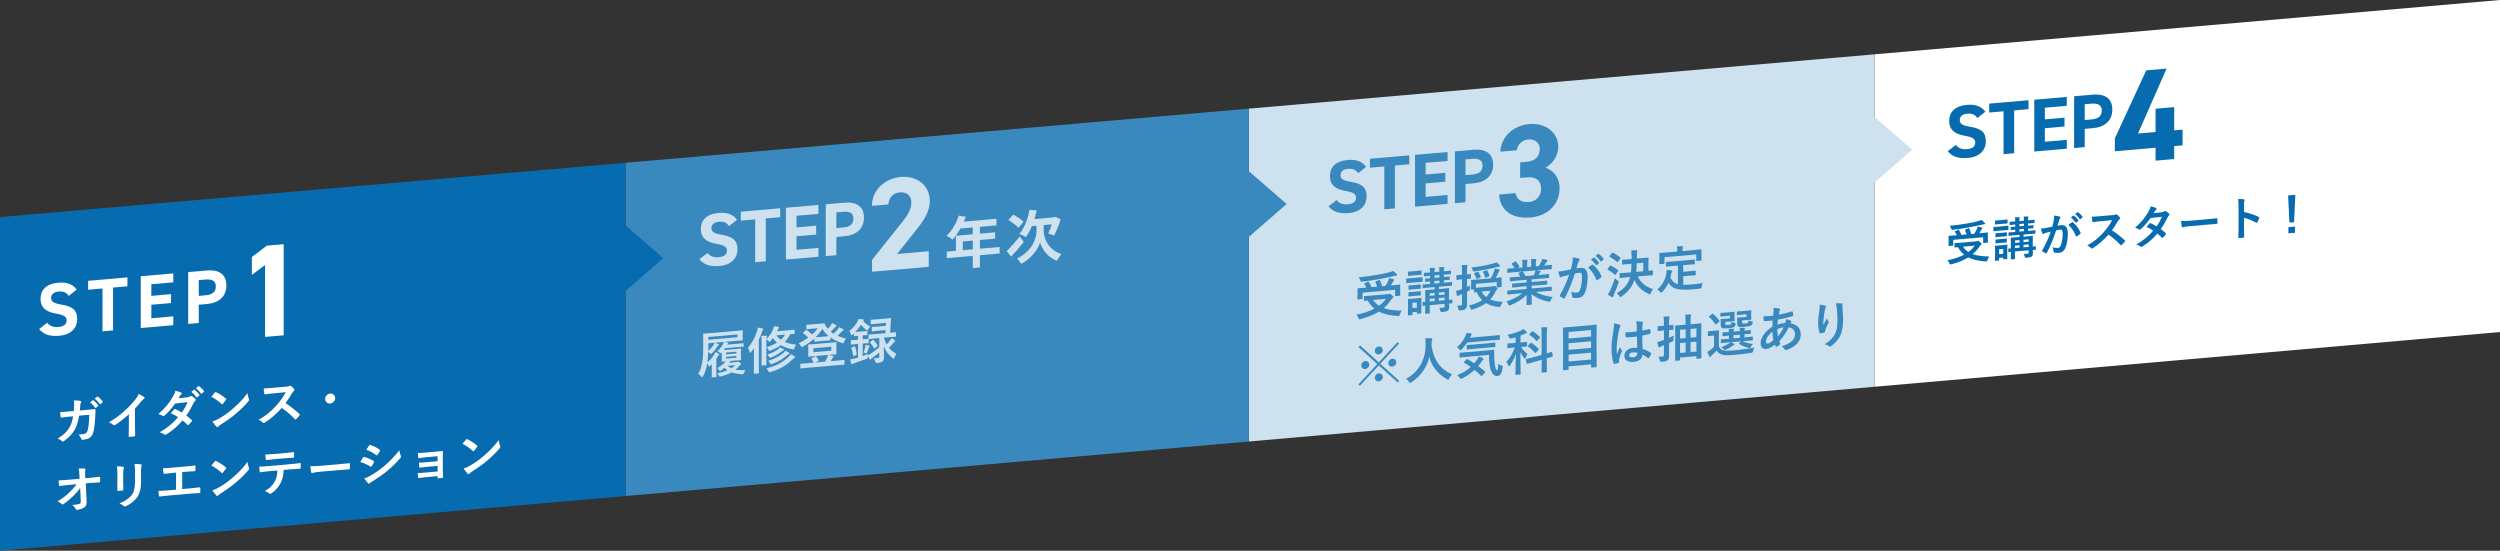 <?xml version="1.0" encoding="UTF-8"?>
<svg id="a" data-name="レイヤー 1" xmlns="http://www.w3.org/2000/svg" width="1198.95" height="264.12" viewBox="0 0 1198.95 264.12">
  <rect x="0" y="0" width="1198.95" height="264.12" fill="#333333" stroke="none"/>
  <defs>
    <style>
      .b {
        fill: #fff;
      }

      .c {
        fill: #cde1ef;
      }

      .d {
        fill: #076baf;
      }

      .e {
        fill: #3989bf;
      }
    </style>
  </defs>
  <polygon class="b" points="1198.95 0 1198.95 159.23 898.95 185.48 898.95 26.05 1198.95 0"/>
  <polygon class="c" points="917.04 71.79 898.95 87.54 898.95 185.48 598.95 211.73 598.95 52.1 898.95 26.05 898.95 56.05 917.04 71.79"/>
  <polygon class="e" points="617.04 97.84 598.95 113.59 598.95 211.73 300 237.88 300 78.06 598.95 52.1 598.95 82.1 617.04 97.84"/>
  <polygon class="d" points="318.08 123.82 300 139.56 300 237.88 0 264.12 0 104.1 300 78.06 300 108.07 318.08 123.82"/>
  <g>
    <path class="b" d="m32.97,141.92c-1.09-1.6-2.39-2.31-4.93-2.09-2.29.2-3.52,1.35-3.52,3.04,0,1.94,1.6,2.67,4.93,3.21,5.22.84,7.58,2.58,7.58,6.97,0,4.07-2.76,7.47-8.63,7.98-4.39.38-7.43-.54-9.65-3.23l3.88-3c1.34,1.54,2.87,2.23,5.44,2.01,2.9-.25,3.88-1.6,3.88-3.11,0-1.73-1.05-2.61-5.11-3.3-4.93-.87-7.4-2.99-7.4-7.1s2.61-7.21,8.56-7.73c3.99-.35,7,.72,8.78,3.31l-3.81,3.03Z"/>
    <path class="b" d="m61.12,133.03v4.28l-6.89.6v20.55l-5.08.44v-20.55l-6.89.6v-4.28l18.86-1.64Z"/>
    <path class="b" d="m83.1,131.12v4.28l-10.52.91v5.58l9.43-.82v4.25l-9.43.82v6.48l10.52-.91v4.25l-15.6,1.35v-24.84l15.6-1.35Z"/>
    <path class="b" d="m95.33,146.15v8.75l-5.08.44v-24.84l8.96-.78c5.77-.5,9.36,1.82,9.36,7.14s-3.55,8.44-9.36,8.95l-3.88.34Zm3.16-4.52c3.52-.31,5.01-1.66,5.01-4.32,0-2.38-1.49-3.54-5.01-3.24l-3.16.27v7.56l3.16-.27Z"/>
    <path class="b" d="m136.05,160.8l-8.94.78v-34.46l-6.32,4.67v-8.55l7.21-5.44,8.04-.7v43.7Z"/>
  </g>
  <g>
    <path class="d" d="m948.32,56.63c-1.09-1.6-2.39-2.31-4.93-2.09-2.29.2-3.52,1.35-3.52,3.04,0,1.94,1.6,2.67,4.93,3.21,5.22.84,7.58,2.58,7.58,6.97,0,4.07-2.76,7.47-8.63,7.98-4.39.38-7.44-.54-9.65-3.23l3.88-3c1.34,1.54,2.87,2.23,5.44,2.01,2.9-.25,3.88-1.6,3.88-3.11,0-1.73-1.05-2.61-5.11-3.3-4.93-.87-7.4-2.99-7.4-7.1s2.61-7.21,8.56-7.73c3.99-.35,7,.72,8.78,3.31l-3.81,3.03Z"/>
    <path class="d" d="m972.84,48.06v4.28l-6.89.6v20.55l-5.08.44v-20.55l-6.89.6v-4.28l18.86-1.64Z"/>
    <path class="d" d="m991.19,46.47v4.28l-10.52.91v5.58l9.43-.82v4.25l-9.43.82v6.48l10.52-.91v4.25l-15.6,1.35v-24.84l15.6-1.35Z"/>
    <path class="d" d="m999.79,61.81v8.75l-5.08.44v-24.84l8.96-.78c5.77-.5,9.36,1.82,9.36,7.14s-3.55,8.44-9.36,8.95l-3.88.34Zm3.16-4.52c3.52-.31,5.01-1.66,5.01-4.32,0-2.38-1.49-3.54-5.01-3.24l-3.16.27v7.56l3.16-.27Z"/>
    <path class="d" d="m1039.06,32.88l-13.72,31.15,8.42-.73v-11.15l8.94-.78v11.15l4.02-.35v7.54l-4.02.35v6.21l-8.94.78v-6.21l-19.53,1.7v-6.14l15.06-32.66,9.77-.85Z"/>
  </g>
  <g>
    <path class="c" d="m349.63,108.45c-1.09-1.6-2.39-2.31-4.93-2.09-2.29.2-3.52,1.35-3.52,3.04,0,1.94,1.6,2.67,4.93,3.21,5.22.84,7.58,2.58,7.58,6.97,0,4.07-2.76,7.47-8.63,7.98-4.39.38-7.43-.54-9.65-3.23l3.88-3c1.34,1.54,2.87,2.23,5.44,2.01,2.9-.25,3.88-1.6,3.88-3.11,0-1.73-1.05-2.61-5.11-3.3-4.93-.87-7.4-2.99-7.4-7.1s2.61-7.21,8.56-7.73c3.99-.35,7,.72,8.78,3.31l-3.81,3.03Z"/>
    <path class="c" d="m374.15,99.88v4.28l-6.89.6v20.55l-5.08.44v-20.55l-6.89.6v-4.28l18.86-1.64Z"/>
    <path class="c" d="m392.51,98.28v4.28l-10.52.91v5.58l9.43-.82v4.25l-9.43.82v6.48l10.52-.91v4.25l-15.6,1.35v-24.84l15.6-1.35Z"/>
    <path class="c" d="m401.1,113.63v8.75l-5.08.44v-24.84l8.96-.78c5.77-.5,9.36,1.82,9.36,7.14s-3.55,8.44-9.36,8.95l-3.88.34Zm3.16-4.52c3.52-.31,5.01-1.66,5.01-4.32,0-2.38-1.49-3.54-5.01-3.24l-3.16.27v7.56l3.16-.27Z"/>
    <path class="c" d="m445.41,127.96l-27.19,2.36v-5.7l14.75-18.51c2.74-3.41,4.08-6.18,4.08-9.03,0-3.55-2.62-5.09-5.49-4.84-3,.26-5.23,2.29-5.49,5.8l-7.92.69c0-7.54,6.26-13.21,13.85-13.87,7.92-.69,13.92,4.24,13.92,11.46,0,5.76-3.83,10.59-6.64,14.13l-9.06,11.36,15.19-1.32v7.47Z"/>
    <path class="c" d="m479.41,121.58l-9.47.82v5.88l-3.41.3v-5.88l-12.46,1.08v-3.13l4.37-.38v-7.22l8.08-.7v-3.27l-5.92.51c-1.13,2.05-2.46,3.92-3.76,5.33-.64-.49-2.05-1.47-2.85-1.87,2.49-2.3,4.62-6,5.81-9.65l3.35.56c-.25.79-.55,1.56-.91,2.33l15.64-1.36v3.16l-7.94.69v3.27l7.31-.63v3.05l-7.31.63v4.17l9.47-.82v3.13Zm-12.87-2.01v-4.17l-4.79.42v4.17l4.79-.42Z"/>
    <path class="c" d="m490.98,116.1c-1.94,2.39-4.18,4.98-6.06,6.98l-2.1-2.59c1.52-1.62,3.99-4.36,6.26-7.05l1.91,2.66Zm-2.57-6.86c-.97-1.1-3.13-2.67-4.84-3.73l2.38-2.6c1.63.9,3.88,2.35,4.93,3.42l-2.46,2.91Zm12.12,1.5c0,2.94,1.66,8.78,8.44,11.13-.64.85-1.58,2.28-2.1,3.18-4.96-1.82-7.53-6.43-8.06-8.83-.66,2.5-3.49,7.42-9.08,10.32-.39-.74-1.41-2.02-1.99-2.57,7.47-3.62,9.33-9.85,9.33-12.9v-2.83l-2.21.19c-.83,2.02-1.83,3.84-2.88,5.27-.67-.46-2.27-1.2-3.1-1.52,2.35-2.73,4.01-7.1,4.87-11.57l3.43.33c-.3,1.4-.66,2.78-1.11,4.11l9.52-.83.64-.22,2.44,1.19c-.78,2.81-2.1,5.76-3.18,7.83-.66-.33-2.02-.87-2.8-1.1.55-1.09,1.25-2.72,1.74-4.33l-3.9.34v2.8Z"/>
  </g>
  <g>
    <path class="e" d="m651.34,83.07c-1.09-1.6-2.39-2.31-4.93-2.09-2.29.2-3.52,1.35-3.52,3.04,0,1.94,1.6,2.67,4.93,3.21,5.22.84,7.58,2.58,7.58,6.97,0,4.07-2.76,7.47-8.63,7.98-4.39.38-7.44-.54-9.65-3.23l3.88-3c1.34,1.54,2.87,2.23,5.44,2.01,2.9-.25,3.88-1.6,3.88-3.11,0-1.73-1.05-2.61-5.11-3.3-4.93-.87-7.4-2.99-7.4-7.1s2.61-7.21,8.56-7.73c3.99-.35,7,.72,8.78,3.31l-3.81,3.03Z"/>
    <path class="e" d="m675.86,74.5v4.28l-6.89.6v20.55l-5.08.44v-20.55l-6.89.6v-4.28l18.86-1.64Z"/>
    <path class="e" d="m694.22,72.91v4.28l-10.52.91v5.58l9.43-.82v4.25l-9.43.82v6.48l10.52-.91v4.25l-15.6,1.35v-24.84l15.6-1.35Z"/>
    <path class="e" d="m702.82,88.25v8.75l-5.08.44v-24.84l8.96-.78c5.77-.5,9.36,1.82,9.36,7.14s-3.55,8.44-9.36,8.95l-3.88.34Zm3.16-4.52c3.52-.31,5.01-1.66,5.01-4.32,0-2.38-1.49-3.54-5.01-3.24l-3.16.27v7.56l3.16-.27Z"/>
    <path class="e" d="m729.06,77.87l3.26-.28c3.64-.32,6.13-2.43,6.13-6.11,0-2.91-2.23-4.87-5.49-4.59-3.13.27-5.11,2.41-5.49,5.16l-7.92.69c.32-7.19,6.26-12.58,13.85-13.24,8.04-.7,13.91,4.3,13.91,10.83,0,4.94-3.06,8.25-6,10.08,3.77,1.51,6.64,4.68,6.64,9.87,0,7.09-4.98,13.23-14.04,14.01-9.32.81-14.62-3.92-14.94-10.99l7.85-.68c.45,2.75,2.55,4.59,6.51,4.25,3.57-.31,5.75-3.03,5.75-6.26,0-3.86-2.23-5.95-6.77-5.56l-3.26.28v-7.47Z"/>
  </g>
  <g>
    <path class="b" d="m35.4,197.14c.1-1.18.14-1.95.17-3.24,0-.62-.02-1.12-.17-1.87,1.28,0,2.36.08,3.13.23.31.07.41.25.41.47,0,.14-.05.31-.12.46-.22.38-.27.62-.31,1.15-.07.77-.1,1.35-.22,2.53l3.66-.32c1.11-.1,2.24-.24,3.35-.34.38-.03.51.03.51.29,0,.31-.05,1.27-.1,2.54-.1,2.95-.43,6.3-.89,7.94-.48,1.88-1.3,2.96-2.84,3.47-.55.19-1.42.38-2.43.47-.29.03-.48-.12-.58-.43-.31-.86-.7-1.47-1.4-2.06,1.78-.08,2.67-.26,3.28-.5.65-.27.96-.68,1.25-1.78.43-1.86.65-3.91.72-7.24l-4.87.42c-.48,2.93-1.13,5.14-2.14,6.81-1.11,1.89-2.89,3.84-5.11,5.37-.19.14-.39.22-.55.24-.14.01-.31-.04-.46-.2-.48-.48-1.21-.92-2.02-1.21,2.77-1.63,4.36-3.27,5.66-5.37.75-1.26,1.35-2.94,1.73-5.31l-2.17.19c-1.18.1-2.34.25-3.47.42-.24.04-.34-.09-.36-.38-.1-.57-.14-1.42-.19-2.3,1.52-.04,2.6-.13,4-.25l2.53-.22Zm9.04-5.16c.12-.11.22-.09.36.02.75.51,1.61,1.39,2.29,2.36.1.13.1.25-.07.39l-1.01.83c-.17.13-.29.12-.41-.04-.72-1.04-1.49-1.88-2.43-2.56l1.28-1Zm2.14-1.74c.14-.11.22-.09.36.02.89.59,1.76,1.47,2.29,2.26.1.14.12.28-.07.44l-.96.82c-.19.16-.31.1-.41-.04-.65-.97-1.42-1.81-2.41-2.54l1.21-.97Z"/>
    <path class="b" d="m64.74,203.87c0,1.65.02,3.06.07,4.97.02.31-.1.41-.36.44-.77.12-1.64.19-2.41.21-.26.02-.36-.06-.34-.35.02-1.72.1-3.29.1-4.91v-5.57c-2.12,1.95-4.7,3.99-6.63,5.17-.12.08-.24.12-.36.13-.19.02-.34-.04-.51-.2-.55-.5-1.35-.91-2.07-1.23,3.32-1.99,5.37-3.55,7.59-5.56,1.9-1.72,3.64-3.54,5.13-5.44.82-1.03,1.13-1.53,1.52-2.59,1.08.5,2.14,1.06,2.67,1.44.14.08.19.22.19.34,0,.19-.14.42-.34.55-.41.3-.8.69-1.45,1.44-.94,1.21-1.83,2.22-2.82,3.26v7.91Z"/>
    <path class="b" d="m89.87,190.52c.7-.08,1.01-.25,1.33-.47.17-.13.29-.19.41-.2.12,0,.27.05.43.15.53.27,1.21.85,1.64,1.32.15.13.19.27.19.41s-.07.29-.26.48c-.24.24-.48.5-.72.97-1.04,2.12-2.17,4.18-3.54,6.09.99.7,1.9,1.46,2.6,2.19.1.09.14.2.14.32,0,.1-.05.22-.14.32-.34.44-1.08,1.27-1.49,1.63-.1.08-.19.14-.29.14-.07,0-.17-.03-.26-.12-.58-.62-1.54-1.49-2.34-2.12-2.46,2.84-4.94,4.92-7.69,6.65-.22.14-.41.25-.6.27-.14.01-.29-.04-.46-.17-.77-.56-1.45-.81-2.29-1.02,3.74-2.21,6.14-4.14,8.87-7.25-.92-.66-2-1.31-3.47-1.95.53-.62,1.04-1.29,1.59-1.84.1-.1.19-.18.31-.2.07,0,.14.04.24.08.87.33,1.93.93,3.11,1.64,1.16-1.58,2.05-3.21,2.82-4.98l-5.98.64c-1.98,2.68-3.54,4.47-5.16,5.83-.17.13-.31.24-.48.26-.12.01-.27-.02-.38-.13-.6-.38-1.23-.66-2.03-.92,3.37-2.95,5.18-5.3,6.82-8.1.77-1.36,1.08-2.03,1.3-3.05.82.21,2.07.51,2.82.93.19.08.26.22.26.36,0,.17-.12.37-.29.5-.22.16-.38.37-.51.55-.19.35-.34.6-.75,1.26l4.24-.46Zm3.13-3.57c.12-.11.22-.09.36.02.75.51,1.61,1.39,2.29,2.36.1.14.1.25-.07.39l-1.01.83c-.17.13-.29.12-.41-.04-.72-1.04-1.49-1.88-2.43-2.56l1.28-1Zm2.14-1.74c.14-.11.22-.09.36.02.89.59,1.76,1.47,2.29,2.26.1.13.12.28-.07.44l-.96.83c-.19.16-.31.1-.41-.04-.65-.97-1.42-1.81-2.41-2.54l1.21-.97Z"/>
    <path class="b" d="m103.05,188.25c.1-.13.22-.21.34-.22.1,0,.19.03.31.09,1.23.54,3.23,1.82,4.6,3,.14.13.22.22.22.32s-.05.19-.15.32c-.36.51-1.16,1.53-1.49,1.92-.12.13-.19.21-.29.22-.1,0-.19-.05-.31-.16-1.45-1.36-3.18-2.57-4.92-3.47.53-.69,1.23-1.49,1.69-2.01Zm2.1,12.42c2.94-1.76,4.51-2.9,6.94-5.05,2.94-2.62,4.55-4.29,6.6-7.08.14,1.18.36,1.98.67,2.74.07.16.12.3.12.44,0,.21-.12.42-.39.75-1.28,1.59-3.35,3.69-5.54,5.55-2,1.73-4.02,3.24-7.28,5.32-1.08.74-1.4,1.01-1.62,1.24-.14.15-.29.26-.43.28-.12.01-.27-.07-.41-.23-.6-.62-1.35-1.53-1.93-2.49,1.23-.44,1.98-.72,3.25-1.48Z"/>
    <path class="b" d="m137.19,185.43c.87-.08,1.3-.14,1.66-.36.1-.08.17-.11.27-.12.14-.01.26.07.41.16.55.38,1.11.96,1.57,1.54.07.11.12.2.12.3,0,.14-.1.32-.31.51-.31.29-.63.68-.89,1.13-.99,1.76-1.93,3.18-3.08,4.74,2.31,1.5,4.46,3.18,6.67,5.21.12.11.19.22.19.32s-.05.22-.17.37c-.46.59-1.01,1.21-1.61,1.77-.1.1-.19.16-.29.17-.12.01-.22-.05-.34-.16-2.02-2.17-4.1-3.88-6.26-5.39-2.72,3.06-5.47,5.33-8.1,7.02-.22.11-.39.22-.55.24-.15.01-.29-.05-.41-.18-.53-.6-1.23-1.02-2.02-1.38,3.76-2.22,6-4.11,8.48-6.83,1.74-1.94,3.06-3.76,4.53-6.39l-6.22.56c-1.25.11-2.5.27-3.81.47-.19.04-.26-.12-.31-.38-.12-.49-.22-1.63-.22-2.47,1.3-.02,2.5-.12,4.07-.26l6.62-.58Z"/>
    <path class="b" d="m160.75,190.92c0,1.32-1.08,2.48-2.41,2.6s-2.41-.87-2.41-2.18,1.08-2.48,2.41-2.6,2.41.87,2.41,2.18Z"/>
    <path class="b" d="m38.46,233.96c-.94,1.42-1.93,2.56-3.4,3.98-1.23,1.23-3.08,2.8-4.55,3.74-.22.16-.39.25-.55.26-.14.01-.29-.04-.41-.2-.48-.53-1.3-1.04-1.98-1.24,2.46-1.55,3.98-2.69,5.61-4.27,1.42-1.37,2.58-2.62,3.54-4.01l-4.22.39c-1.25.11-2.6.27-3.85.45-.22.04-.31-.12-.34-.38-.1-.45-.14-1.42-.19-2.3,1.45-.03,2.87-.13,4.31-.26l5.73-.5-.1-2.12c-.05-1.19-.17-2.04-.38-2.79,1.3-.06,2.29-.08,3.04,0,.24.03.31.12.31.26,0,.1-.05.22-.1.37-.07.29-.17.69-.1,2.21l.07,1.81,2.1-.18c1.69-.15,2.89-.3,4.67-.53.24-.02.36.09.36.26.02.67.02,1.41,0,2.08,0,.19-.1.34-.34.36-1.76.08-3.13.15-4.63.28l-1.95.17.43,8.95c.07,1.26-.36,2.09-1.16,2.63-.82.55-2.22,1.03-3.32,1.13-.46.04-.63-.04-.75-.34-.38-.85-.79-1.37-1.69-1.98,1.81-.18,2.58-.29,3.4-.53.55-.17.75-.42.7-1.47l-.29-6.24Z"/>
    <path class="b" d="m56.31,227.11c0-1.65-.07-2.55-.26-3.47,1.01.03,2.29.06,2.99.24.29.05.41.18.41.35,0,.12-.05.24-.1.37-.22.47-.27,1.07-.27,2.29v4.83c0,1.24.05,2.17.07,3.01,0,.36-.14.49-.53.52l-1.93.17c-.34.03-.48-.08-.46-.37,0-.84.07-2.23.07-3.26v-4.69Zm11.35,3.48c0,3.54-.53,5.95-1.95,7.96-1.18,1.66-3.28,3.3-5.3,4.21-.19.09-.36.15-.51.16-.19.02-.36-.04-.58-.24-.58-.52-1.21-.92-2.05-1.28,2.58-1.01,4.6-2.31,5.88-4,1.11-1.46,1.61-3.49,1.61-6.53v-4.52c0-2.06-.05-2.82-.27-3.88,1.16,0,2.31.06,3.13.25.24.05.34.19.34.38,0,.12-.02.27-.1.39-.22.52-.22,1.14-.22,2.62v4.45Z"/>
    <path class="b" d="m87.36,234.55l3.45-.3c1.61-.14,3.23-.33,4.87-.52.26-.05.39.06.39.35.02.62.02,1.29,0,1.91,0,.31-.07.44-.36.46-1.16.05-3.3.19-4.87.33l-9.69.84c-.99.09-2.55.29-4.43.48-.38.06-.43-.03-.51-.43-.1-.52-.17-1.37-.17-2.23,1.73-.05,3.57-.19,5.11-.32l3.28-.28v-8.18l-1.88.16c-1.73.15-2.75.29-3.73.42-.29.05-.34-.11-.41-.47-.1-.47-.19-1.39-.19-2.21,1.21.02,2.17-.09,4.17-.27l6.82-.59c1.47-.13,2.79-.24,4.22-.44.24-.04.31.09.31.36.02.6.02,1.27,0,1.87-.02.31-.07.46-.34.48-1.61.07-2.79.15-4.14.26l-1.88.16v8.15Z"/>
    <path class="b" d="m103.05,221.25c.1-.13.22-.21.34-.22.1,0,.19.03.31.09,1.23.54,3.23,1.82,4.6,3,.14.13.22.22.22.32s-.05.19-.15.32c-.36.51-1.16,1.54-1.49,1.92-.12.13-.19.21-.29.22-.1,0-.19-.05-.31-.16-1.45-1.36-3.18-2.57-4.92-3.47.53-.69,1.23-1.49,1.69-2.01Zm2.1,12.42c2.94-1.76,4.51-2.9,6.94-5.05,2.94-2.62,4.55-4.29,6.6-7.08.14,1.18.36,1.98.67,2.74.07.16.12.3.12.44,0,.21-.12.42-.39.75-1.28,1.59-3.35,3.69-5.54,5.55-2,1.73-4.02,3.24-7.28,5.32-1.08.74-1.4,1.01-1.62,1.24-.14.15-.29.26-.43.28-.12.01-.27-.07-.41-.23-.6-.62-1.35-1.53-1.93-2.49,1.23-.44,1.98-.72,3.25-1.48Z"/>
    <path class="b" d="m136.03,225.37c-.15,2.69-.48,4.32-1.42,6.22-.96,1.95-2.7,3.85-4.24,4.89-.27.19-.51.33-.72.35-.17.02-.34-.04-.51-.2-.48-.44-1.3-.84-2.14-1.08,2.36-1.47,3.78-2.77,4.79-4.67.89-1.66,1.13-2.97,1.23-5.25l-4.58.4c-1.21.11-2.39.28-3.61.46-.22.04-.29-.12-.31-.43-.12-.66-.19-1.56-.19-2.28,1.35,0,2.7-.11,4.1-.24l10.82-.94c1.88-.16,3.28-.33,4.7-.55.24-.02.26.12.26.46.02.31.02,1.53,0,1.84,0,.31-.14.42-.36.44-1.25.06-2.92.16-4.58.3l-3.23.28Zm-4.77-5.13c-1.11.1-2.07.23-3.42.39-.31.03-.38-.09-.41-.37-.07-.57-.1-1.43-.17-2.28,1.69-.05,2.92-.13,4-.23l5.4-.47c1.35-.12,2.87-.27,4.07-.45.24-.02.29.12.29.43.05.57.05,1.17,0,1.75,0,.34-.05.46-.31.48-1.3.06-2.72.16-4.05.28l-5.4.47Z"/>
    <path class="b" d="m153.3,226.26c-2.39.21-3.3.57-3.54.6-.29.02-.48-.1-.55-.46-.12-.54-.27-1.65-.36-2.86,1.57.1,2.77.05,5.21-.17l7.76-.67c1.83-.16,3.69-.37,5.54-.55.36-.06.43,0,.43.29.05.71.05,1.53,0,2.25,0,.29-.1.39-.43.4-1.81.13-3.59.26-5.37.42l-8.67.75Z"/>
    <path class="b" d="m174.07,219.42c.12-.18.24-.31.46-.28,1.81.44,3.25,1.08,4.63,1.94.17.11.26.19.26.34,0,.07-.05.17-.1.27-.26.67-.67,1.33-1.06,1.91-.12.15-.22.26-.31.27-.1,0-.17-.03-.29-.12-1.54-.99-3.11-1.64-4.87-2.18.6-1.01.99-1.73,1.28-2.14Zm3.9,8.53c2.29-1.39,4.27-2.69,6.6-4.71,1.93-1.63,4.5-4.14,6.94-7.27.14,1.04.34,1.62.7,2.62.07.16.12.3.12.44,0,.19-.07.37-.27.57-2.24,2.59-3.76,4.03-6.12,6.05-2.1,1.76-4.34,3.32-7.2,5.12-.58.36-1.16.68-1.4.94-.14.16-.26.21-.39.22-.17.01-.34-.07-.48-.25-.51-.46-1.16-1.33-1.78-2.28,1.01-.28,1.86-.62,3.28-1.46Zm-.99-14.28c.17-.3.31-.36.6-.24,1.54.49,3.2,1.23,4.53,2.26.15.08.19.2.19.29s-.02.19-.1.32c-.34.63-.82,1.44-1.23,1.9-.07.12-.17.16-.24.16-.12.01-.24-.05-.36-.13-1.25-.92-3.13-1.97-4.67-2.54.41-.66.87-1.37,1.28-2.02Z"/>
    <path class="b" d="m209.85,218.79l-5.57.48c-1.13.1-2.29.32-3.37.44-.22.04-.34-.14-.36-.52-.05-.59-.07-1.04-.12-1.95,1.37,0,2.12-.06,3.86-.22l4.19-.36c1.18-.1,2.51-.22,3.57-.36.29-.03.39.11.36.35,0,1.08-.05,2.08-.05,3.14v5.52c0,1.08.05,2.17.1,3.39,0,.36-.12.44-.53.5-.39.06-1.16.15-1.64.19-.39.03-.43-.03-.43-.32v-.72l-5.71.5c-1.13.1-2.22.24-3.32.41-.24.02-.31-.09-.34-.45-.07-.47-.12-1.16-.12-1.97,1.3-.02,2.48-.12,3.88-.24l5.61-.49v-2.68l-5.11.45c-1.08.09-2.26.24-3.3.38-.29.03-.39-.11-.41-.49-.07-.47-.1-1.09-.1-1.91,1.3-.02,2.19-.07,3.76-.21l5.16-.45v-2.42Z"/>
    <path class="b" d="m223.51,210.79c.1-.13.22-.21.34-.22.1,0,.19.03.31.09,1.23.54,3.23,1.82,4.6,3,.15.13.22.22.22.32s-.05.19-.15.32c-.36.51-1.16,1.54-1.49,1.92-.12.13-.19.21-.29.22-.1,0-.19-.05-.31-.16-1.45-1.36-3.18-2.57-4.92-3.47.53-.69,1.23-1.49,1.69-2.01Zm2.1,12.42c2.94-1.76,4.5-2.9,6.94-5.05,2.94-2.62,4.55-4.29,6.6-7.08.15,1.18.36,1.98.68,2.74.07.16.12.3.12.44,0,.21-.12.42-.38.75-1.28,1.59-3.35,3.69-5.54,5.55-2,1.73-4.02,3.24-7.28,5.32-1.08.74-1.4,1.01-1.62,1.24-.14.15-.29.26-.43.28-.12.01-.27-.07-.41-.23-.6-.62-1.35-1.53-1.93-2.49,1.23-.44,1.98-.72,3.25-1.48Z"/>
  </g>
  <g>
    <path class="e" d="m665.45,141.09c.36-.03.58-.1.65-.13.12-.06.22-.11.31-.12.22-.02.43.1,1.13.74.6.52.7.75.7.94,0,.17-.1.27-.29.41-.17.13-.46.37-.8.88-1.06,1.53-2.22,2.82-3.54,3.94,2.24.81,5.04,1.16,8.63,1.21-.36.56-.67,1.23-.92,1.87-.19.54-.24.69-.55.72-.1,0-.26,0-.46,0-3.76-.25-6.65-.93-8.99-2.11-2.46,1.53-5.35,2.66-8.79,3.58-.24.07-.36.08-.51.09-.27.02-.34-.11-.53-.58-.27-.62-.65-1.23-.96-1.61,3.42-.7,6.29-1.67,8.62-2.92-1.28-1.04-2.31-2.31-3.23-3.88-.89.08-1.45.15-1.54.16-.24.02-.27,0-.27-.24v-1.75c0-.24.02-.26.27-.29.14-.01.94-.03,3.28-.24l7.78-.68Zm-9.49-5.97c.29-.14.39-.1.51.1.46.73.94,1.62,1.3,2.49l2.67-.23c-.22-.75-.51-1.51-.82-2.15-.1-.21-.05-.31.24-.43l1.47-.58c.27-.1.36-.13.48.1.41.82.8,1.92,1.01,2.85l1.61-.14c.58-.89,1.01-1.76,1.4-2.56.17-.4.27-.72.36-1.2.82.17,1.49.35,2.1.54.24.07.36.16.36.33,0,.14-.12.27-.27.43-.19.21-.34.41-.53.79-.24.48-.48.95-.77,1.45l1.04-.09c2.22-.19,3.01-.31,3.16-.32.24-.02.27,0,.27.24,0,.14-.05.55-.05,1.2v1.39c0,1.53.05,2.08.05,2.22,0,.24-.02.26-.27.29l-1.95.17c-.24.02-.26,0-.26-.24v-2.77l-15.61,1.36v2.77c0,.24-.02.27-.27.29l-1.93.17c-.24.02-.26,0-.26-.24,0-.14.05-.7.05-2.25v-1.2c0-.81-.05-1.19-.05-1.36,0-.24.02-.26.26-.29.14-.01.94-.03,3.16-.23l.87-.08c-.26-.62-.6-1.26-.92-1.74-.15-.2-.15-.25.19-.4l1.4-.67Zm13.85-3.69c.17.18.26.31.26.48,0,.14-.12.25-.38.27-.31.03-.7.08-1.16.2-2.36.54-4.22.96-7.13,1.48-2.55.46-5.47.91-8.26,1.24q-.53.07-.77-.65c-.22-.53-.46-1.06-.75-1.44,3.06-.29,6.22-.73,9.04-1.22,2.41-.42,4.05-.78,5.4-1.14.84-.24,1.45-.46,2.02-.7.7.42,1.23.97,1.74,1.48Zm-11.28,12.43c.77,1.15,1.71,2.05,2.82,2.77,1.35-.98,2.43-2.08,3.3-3.3l-6.12.53Z"/>
    <path class="e" d="m679.42,133.2c1.83-.16,2.43-.26,2.56-.27.24-.02.26,0,.26.24v1.7c0,.26-.02.29-.26.31-.12.01-.72.02-2.56.17l-2.22.19c-1.83.16-2.43.26-2.55.27-.24.02-.27,0-.27-.26v-1.7c0-.24.02-.27.27-.29.12-.01.72-.02,2.55-.17l2.22-.19Zm2.19,13.39c0,2.77.05,3.3.05,3.44,0,.24-.02.26-.27.29l-1.64.14c-.24.02-.26,0-.26-.24v-.67l-2.12.18v1.1c0,.24-.02.27-.26.29l-1.61.14c-.26.02-.29,0-.29-.24,0-.14.05-.7.05-3.59v-1.53c0-1.51-.05-2.08-.05-2.24,0-.24.02-.26.29-.29.14-.01.65,0,2.19-.14l1.49-.13c1.54-.13,2.05-.23,2.22-.24.24-.02.27,0,.27.24,0,.14-.05.72-.05,1.85v1.65Zm-2.31-16.66c1.54-.13,2.02-.22,2.17-.23.26-.02.29,0,.29.24v1.58c0,.24-.02.26-.29.29-.14.01-.63,0-2.17.14l-1.62.14c-1.57.14-2.05.23-2.19.24-.24.02-.26,0-.26-.24v-1.58c0-.24.02-.27.26-.29.14-.01.63,0,2.19-.14l1.62-.14Zm-.22,6.69c1.45-.13,1.88-.21,2.02-.22.26-.02.29,0,.29.24v1.55c0,.24-.02.27-.29.29-.15.01-.58,0-2.02.13l-1.3.11c-1.47.13-1.9.21-2.05.23-.24.02-.26,0-.26-.24v-1.55c0-.24.02-.26.26-.29.14-.01.58,0,2.05-.13l1.3-.11Zm0,3.23c1.45-.13,1.88-.21,2.02-.22.26-.02.29,0,.29.24v1.53c0,.24-.02.27-.29.29-.15.01-.58,0-2.02.13l-1.3.11c-1.47.13-1.9.21-2.05.23-.24.02-.26,0-.26-.24v-1.53c0-.24.02-.26.26-.29.14-.01.58,0,2.05-.13l1.3-.11Zm-1.71,5.38v2.51l2.12-.18v-2.51l-2.12.18Zm19.16-.06c0,.26-.02.29-.26.31-.07,0-.48.02-1.32.09.02.52.05,1.02.05,1.43,0,1-.12,1.45-.55,1.89s-1.01.57-2.84.75q-.72.06-.89-.66c-.12-.49-.34-1.02-.53-1.34.67-.01,1.25-.04,1.83-.09.65-.06.79-.24.79-.71v-1.1l-7.16.62v1.08c0,1.7.05,2.51.05,2.65,0,.21-.02.24-.27.26l-1.69.15c-.24.02-.27,0-.27-.22,0-.17.05-.89.05-2.59v-1.12c-.7.06-1.01.11-1.08.12-.24.02-.26,0-.26-.26v-1.32c0-.24.02-.27.26-.29.07,0,.38-.01,1.08-.05v-2.77c0-1.67-.05-2.43-.05-2.6,0-.24.02-.27.27-.29.14-.01.87-.03,2.99-.21l1.28-.11v-1.12l-2.22.19c-2.31.2-3.11.32-3.25.33-.24.02-.26,0-.26-.26v-1.24c0-.24.02-.27.26-.29.15-.01.94-.03,3.25-.23v-1.2c-1.42.15-1.95.22-2.07.23-.24.02-.27,0-.27-.24v-1.12c0-.22.02-.24.27-.26.12-.01.65,0,2.07-.13v-1.17c-1.86.19-2.55.27-2.67.28-.24.02-.27,0-.27-.26v-1.15c0-.24.02-.27.27-.29.12-.01.82-.02,2.67-.18v-.38c0-.84-.02-1.34-.15-1.78.79-.02,1.54-.04,2.19-.02.24,0,.36.09.36.16,0,.14-.05.24-.12.39-.12.23-.14.47-.14,1.14v.31l2.38-.21v-.38c0-.84-.02-1.34-.14-1.78.79-.02,1.54-.04,2.19-.02.24,0,.36.09.36.16,0,.14-.07.29-.14.44-.12.23-.12.42-.12,1.09v.31c2.19-.19,2.96-.31,3.13-.32.24-.02.27,0,.27.24v1.15c0,.26-.02.29-.27.31-.17.01-.94.03-3.13.22v1.17c1.71-.15,2.38-.25,2.53-.27.24-.02.26,0,.26.22v1.12c0,.24-.02.27-.26.29-.14.01-.82.05-2.53.17v1.2l.36-.03c2.34-.2,3.13-.32,3.28-.33.22-.02.24,0,.24.24v1.24c0,.26-.02.29-.24.31-.14.01-.94.03-3.28.24l-2.72.24v1.12l1.59-.14c2.12-.18,2.87-.3,3.01-.31.24-.02.26,0,.26.24,0,.14-.05,1.08-.05,2.83v2.56c.87-.1,1.28-.16,1.35-.17.24-.02.26,0,.26.24v1.32Zm-8.5-3.49v-1.24l-2.39.21v1.24l2.39-.21Zm0,2.7v-1.27l-2.39.21v1.27l2.39-.21Zm2.29-11.34v-1.17l-2.38.21v1.17l2.38-.21Zm0,2.73v-1.2l-2.38.21v1.2l2.38-.21Zm-.24,4.49v1.24l2.72-.24v-1.24l-2.72.24Zm2.72,3.71v-1.27l-2.72.24v1.27l2.72-.24Z"/>
    <path class="e" d="m703.54,140.91c0,2.3.05,3.58.05,4.78,0,1.32-.19,1.98-.75,2.43-.53.45-1.04.62-2.51.74-.75.09-.79.09-.92-.64-.12-.73-.38-1.31-.6-1.69.55.02.96.01,1.83-.06.34-.03.51-.19.51-.71v-4.73l-.89.34c-.43.18-.7.37-.84.48-.12.11-.26.17-.41.18-.14.01-.24-.07-.29-.26-.17-.61-.31-1.41-.43-2.26.7-.13,1.4-.31,2.24-.63l.63-.22v-4.69l-.39.03c-1.49.13-1.95.22-2.07.23-.24.02-.26,0-.26-.24v-1.75c0-.24.02-.26.26-.29.12-.01.58,0,2.07-.13l.39-.03v-1.27c0-1.53-.02-2.29-.17-3.38.87-.05,1.64-.07,2.46-.05.22,0,.38.11.38.23,0,.19-.1.34-.17.52-.12.3-.12.8-.12,2.43v1.32c1.06-.09,1.45-.17,1.62-.19.24-.02.26,0,.26.24v1.75c0,.24-.02.27-.26.29-.17.01-.55.02-1.62.09v3.87c.46-.21.94-.46,1.47-.73-.07.41-.12,1.13-.12,1.73s-.02.65-.51.88c-.29.17-.58.31-.84.43v.96Zm12.29-3.62c.34-.03.48-.09.58-.15.07-.03.14-.08.24-.09.14-.01.34.09.84.55.48.44.67.66.67.83s-.07.29-.31.46c-.22.19-.34.39-.65,1.01-.72,1.45-1.54,2.67-2.53,3.71,1.59.7,3.59,1.1,6.05,1.15-.36.46-.72,1.09-.96,1.76-.19.5-.24.64-.51.67-.12.01-.29,0-.51,0-2.38-.18-4.38-.81-6.07-1.84-1.71,1.25-3.81,2.22-6.38,3.02-.24.07-.46.14-.55.14-.17.01-.27-.12-.46-.53-.24-.55-.58-1.1-.89-1.45,2.63-.66,4.79-1.49,6.48-2.57-1.11-1.05-2.02-2.36-2.72-3.9-.58.05-.87.1-.94.1-.27.02-.29,0-.29-.24v-1.12l-1.18.1c-.24.02-.27,0-.27-.24,0-.14.05-.46.05-2.28v-.67c0-.67-.05-1.02-.05-1.19,0-.24.02-.26.27-.29.17-.01.99-.04,3.33-.24l5.9-.51c.68-1.16,1.16-2.28,1.54-3.34.15-.42.29-.86.34-1.34.82.12,1.49.25,2.12.44.19.05.29.17.29.29,0,.14-.07.25-.19.38-.12.13-.26.36-.43.71-.39.85-.77,1.72-1.33,2.67,1.76-.15,2.46-.26,2.6-.27.24-.02.27,0,.27.24,0,.14-.05.53-.05,1.06v.81c0,1.82.05,2.12.05,2.27,0,.24-.02.27-.27.29l-1.86.16c-.22.02-.24,0-.24-.24v-2.34l-10,.87v1.87c.43-.01,1.18-.08,2.36-.18l5.66-.49Zm3.4-10.15c.12.11.22.24.22.39s-.17.3-.51.33c-.26.02-.67.13-1.08.24-3.16.82-7.06,1.57-10.6,2.04-.79.09-.82.09-1.01-.63-.14-.51-.34-.95-.58-1.26,3.81-.38,7.95-1.12,10.67-1.91.55-.14.96-.32,1.3-.52.63.45,1.16.86,1.59,1.32Zm-10.79,3.23c.31-.15.38-.11.53.1.51.7.84,1.34,1.18,2.17.1.23.05.31-.24.43l-1.37.62c-.34.15-.36.13-.46-.13-.29-.76-.67-1.61-1.11-2.22-.12-.18-.1-.25.24-.4l1.23-.56Zm2.09,9.43c.55,1.05,1.28,1.92,2.22,2.65.87-.86,1.54-1.86,2.02-3.02l-4.24.37Zm2.24-10.19c.29-.12.34-.1.46.1.46.75.82,1.58,1.08,2.42.07.26.02.31-.29.43l-1.3.57c-.34.15-.41.13-.48-.1-.22-.82-.55-1.65-.99-2.45-.12-.23-.07-.31.24-.43l1.28-.54Z"/>
    <path class="e" d="m726.19,140.95c-2.17.19-2.89.3-3.04.31-.27.02-.29,0-.29-.24v-1.41c0-.26.02-.29.29-.31.14-.01.87-.03,3.04-.22l5.95-.52v-1.29l-3.4.29c-2.34.2-3.18.32-3.32.34-.24.02-.24,0-.24-.24v-1.36c0-.26,0-.29.24-.31.14-.01.99-.04,3.32-.24l3.4-.29v-1.27l-4.53.39c-2.31.2-3.08.32-3.23.33-.27.02-.29,0-.29-.21v-1.41c0-.24.02-.27.29-.29.14-.01.92-.03,3.23-.23l1.47-.13c-.26-.55-.51-1.01-.77-1.44-.12-.2-.15-.3.17-.42l1.57-.57-3.86.33c-2.17.19-2.89.3-3.04.31-.27.02-.29,0-.29-.24v-1.48c0-.26.02-.29.29-.31.14-.01.87-.03,3.04-.22h.17c-.39-.75-.82-1.31-1.37-1.95-.15-.16-.1-.26.19-.42l1.4-.77c.24-.14.31-.12.46.06.58.64,1.18,1.4,1.61,2.18.12.2.12.23-.19.42l-.58.34,2.24-.19v-1.58c0-.84,0-1.41-.14-2.07.75-.04,1.69-.07,2.34-.06.19,0,.29.07.29.19,0,.14-.05.27-.1.42-.07.17-.15.54-.15,1.33v1.58l1.95-.17v-1.55c0-.86,0-1.43-.14-2.09.72-.04,1.66-.07,2.31-.03.22,0,.31.07.31.19s-.05.27-.1.39c-.07.17-.14.54-.14,1.33v1.58l1.49-.13c.43-.71.77-1.33,1.11-2.06.17-.37.31-.74.41-1.33.84.09,1.69.26,2.34.42.22.05.31.16.31.28,0,.19-.1.3-.24.43-.17.16-.29.31-.41.49-.31.53-.65,1.04-.99,1.54l.34-.03c2.17-.19,2.89-.3,3.04-.31.24-.02.26,0,.26.26v1.48c0,.24-.02.27-.26.29-.15.01-.87.03-3.04.22l-4.22.37c.63.07,1.18.14,1.9.27.19.03.31.12.31.26,0,.17-.12.3-.27.38-.12.08-.24.36-.34.53l-.43.8,1.57-.14c2.31-.2,3.08-.32,3.23-.33.24-.02.26,0,.26.24v1.41c0,.21-.02.24-.26.26-.15.01-.92.03-3.23.23l-4.87.42v1.27l3.83-.33c2.36-.21,3.18-.32,3.33-.34.24-.02.27,0,.27.26v1.36c0,.24-.02.27-.27.29-.14.01-.96.04-3.33.24l-3.83.33v1.29l6.34-.55c2.17-.19,2.89-.3,3.04-.31.24-.02.26,0,.26.26v1.41c0,.24-.02.27-.26.29-.15.01-.87.03-3.04.22l-4.29.37c2.02,1.24,4.55,1.95,8.02,2.41-.31.41-.65.94-.94,1.61-.19.47-.29.65-.53.67-.12.01-.29-.02-.55-.07-3.25-.65-6.12-1.98-8.1-3.58,0,2.84.12,4.32.12,4.72,0,.24-.02.27-.26.29l-2.05.18c-.22.02-.24,0-.24-.24,0-.41.07-1.8.1-4.65-2.02,2.09-4.53,3.65-7.73,4.95-.26.12-.43.18-.55.19-.22.02-.31-.14-.53-.58-.31-.59-.65-1.07-.96-1.35,3.2-1.07,5.66-2.26,7.69-3.99l-3.9.34Zm9.3-8.87c.22-.42.41-.85.65-1.44.12-.27.17-.52.26-.98l-6.14.53c.07.02.12.08.19.17.36.57.75,1.25,1.08,2.06l3.95-.34Z"/>
    <path class="e" d="m754.04,126.15c.12-.73.24-1.67.24-2.68,1.25.15,1.93.26,2.89.54.24.05.39.23.39.44,0,.12-.05.24-.17.37-.24.33-.36.61-.48.95-.31,1.01-.55,1.91-.87,2.94.65-.13,1.37-.21,1.93-.26,2.24-.19,3.44,1.25,3.44,4.31,0,2.58-.48,5.8-1.3,7.6-.7,1.59-1.85,2.41-3.25,2.53-1.16.1-1.97.05-2.5-.14-.29-.09-.43-.27-.43-.63-.07-.76-.12-1.42-.46-2.18,1.08.41,2.02.45,2.77.38.8-.07,1.16-.39,1.54-1.4.51-1.38.94-3.69.94-6.04,0-1.67-.31-2.17-1.37-2.08-.58.05-1.33.19-2.02.34-1.59,4.73-2.96,8.15-4.84,11.66-.14.32-.34.39-.63.27-.43-.18-1.37-.67-1.66-.91-.12-.11-.19-.2-.19-.34,0-.07.02-.17.1-.27,1.93-3.49,3.18-6.13,4.41-9.76-.94.23-1.71.44-2.36.61-.63.17-1.01.35-1.33.5-.34.15-.63.13-.77-.24-.22-.53-.48-1.37-.75-2.4,1.06-.09,2.12-.26,3.18-.44,1.01-.18,1.9-.38,2.84-.61.38-1.4.55-2.25.72-3.08Zm9.54.77c.17-.11.29-.07.46.08,1.64,1.39,3.11,3.24,4,5.46.1.21.07.33-.1.49-.41.42-1.33,1.07-1.81,1.35-.24.14-.48.14-.55-.14-.96-2.43-2.22-4.37-3.95-5.85.6-.46,1.3-1,1.95-1.39Zm.65-3.4c.12-.11.22-.09.36.02.75.51,1.61,1.39,2.29,2.36.1.14.1.25-.07.39l-1.01.83c-.17.13-.29.12-.41-.04-.72-1.04-1.49-1.88-2.43-2.56l1.28-1Zm2.14-1.74c.14-.11.22-.09.36.02.89.59,1.76,1.47,2.29,2.26.1.14.12.28-.07.44l-.96.83c-.19.16-.31.1-.41-.04-.65-.97-1.42-1.81-2.41-2.54l1.21-.97Z"/>
    <path class="e" d="m772.01,127.53c.19-.26.27-.26.48-.16,1.18.54,2.38,1.3,3.47,2.19.1.09.14.13.14.18,0,.07-.05.15-.14.3l-1.08,1.62c-.07.13-.12.18-.19.18-.05,0-.12-.04-.22-.12-1.04-.91-2.24-1.74-3.42-2.36-.12-.06-.19-.1-.19-.15,0-.07.07-.17.17-.3l.99-1.38Zm.24,11.69c.67-1.42,1.42-3.38,2.19-5.79.36.35.84.74,1.35,1.08.39.25.51.36.51.58,0,.12-.05.27-.12.54-.67,1.97-1.4,3.88-2.14,5.54-.19.42-.31.74-.36.99-.05.2-.14.35-.29.36-.17.01-.34-.07-.51-.15-.6-.31-1.16-.62-1.83-1.11.51-.71.79-1.22,1.21-2.04Zm.84-17.89c.19-.23.26-.24.46-.14,1.21.56,2.46,1.41,3.52,2.25.1.06.14.13.14.2s-.05.15-.14.3l-1.11,1.6c-.17.25-.22.23-.41.11-1.06-.94-2.41-1.89-3.57-2.49-.12-.06-.17-.11-.17-.15,0-.07.05-.15.17-.3l1.11-1.39Zm7.23,11.66c-2.38.21-3.2.33-3.35.34-.24.02-.26,0-.26-.24v-1.77c0-.26.02-.29.26-.31.15-.01.96-.04,3.35-.24l1.86-.16c.15-1.16.22-2.51.24-4.13l-1.11.1c-2.22.19-2.99.31-3.11.32-.24.02-.26,0-.26-.24v-1.82c0-.24.02-.27.26-.29.12-.01.89-.03,3.11-.22l1.16-.1v-1.39c0-1.34-.05-1.93-.17-2.76.84-.03,1.81-.06,2.63-.04.24.03.41.11.41.25,0,.17-.07.29-.17.52-.12.25-.17.64-.17,1.45v1.75l2.19-.19c2.24-.19,3.01-.31,3.16-.32.24-.02.26,0,.26.24,0,.14-.05.75-.05,2.11v4.04c1.25-.11,1.76-.2,1.88-.21.24-.02.26,0,.26.26v1.77c0,.24-.02.26-.26.29-.15.01-.96.04-3.33.24l-3.64.32c1.3,2.97,3.86,4.97,7.28,6.09-.39.46-.75,1.14-1.06,1.89-.17.42-.27.6-.43.61-.12.01-.29-.07-.58-.19-3.21-1.56-5.54-3.63-6.84-6.67-.92,2.85-2.77,5.55-6.17,7.88-.29.19-.46.3-.6.31-.17.01-.26-.14-.48-.51-.34-.57-.77-1.06-1.23-1.38,3.71-2.19,5.61-4.55,6.43-7.71l-1.47.13Zm7.76-2.9v-4.11l-3.13.27c-.02,1.6-.1,2.95-.22,4.13l3.35-.29Z"/>
    <path class="e" d="m802.49,127.56c-2.34.2-3.11.32-3.25.33-.27.02-.29,0-.29-.24v-1.75c0-.24.02-.26.29-.29.14-.01.92-.03,3.25-.23l6.79-.59c2.31-.2,3.11-.32,3.25-.33.24-.02.27,0,.27.24v1.75c0,.24-.02.26-.27.29-.14.01-.94.03-3.25.23l-2.05.18v3.18l2.94-.25c1.98-.17,2.63-.28,2.77-.29.27-.02.29,0,.29.24v1.75c0,.22-.02.24-.29.26-.14.01-.79.02-2.77.19l-2.94.25v4.09c1.23.04,2.75-.02,4.65-.19,1.37-.12,3.08-.36,4.67-.62-.24.6-.39,1.18-.46,1.76-.1.75-.12.75-.87.89-.92.13-1.88.24-2.84.32-8.63.72-10.31-.42-12.22-3.1-.72,1.62-1.69,3.02-2.94,4.34-.24.28-.38.44-.53.45-.12.01-.24-.12-.48-.41-.41-.49-.89-.85-1.4-1.12,2.29-1.97,3.88-4.64,4.34-7.93.07-.56.14-1.02.14-1.54.79.05,1.59.15,2.29.26.34.04.46.13.46.3,0,.19-.12.35-.22.47-.12.15-.22.4-.31.77-.12.68-.27,1.31-.43,1.93.87,1.6,1.74,2.62,3.61,3.11v-8.87l-2.22.19Zm10.07-7.67c2.24-.19,3.04-.31,3.18-.32.24-.02.27,0,.27.22,0,.17-.05.58-.05,1.25v1.03c0,2.13.05,2.48.05,2.63,0,.24-.02.26-.27.29l-1.98.17c-.24.02-.26,0-.26-.24v-2.89l-15.25,1.32v2.89c0,.24-.02.26-.29.29l-1.95.17c-.24.02-.26,0-.26-.24,0-.17.05-.51.05-2.63v-.81c0-.88-.05-1.29-.05-1.46,0-.21.02-.24.26-.26.17-.01.94-.03,3.21-.23l5.16-.45v-.21c0-1.05-.02-1.67-.17-2.26.89-.08,1.76-.1,2.58-.1.22,0,.36.06.36.21,0,.17-.07.29-.14.47-.1.22-.1.53-.1,1.44v.24l5.66-.49Z"/>
    <path class="e" d="m671.04,182.64l-.72.78-9.08-8.2-9.04,9.78-.72-.65,9.04-9.77-8.99-8.14.72-.78,8.99,8.14,8.99-9.7.72.65-8.99,9.7,9.08,8.2Zm-14.38-7.74c0,1.05-.87,1.96-1.93,2.06-1.06.09-1.9-.67-1.9-1.72s.84-1.99,1.9-2.08c1.06-.09,1.93.69,1.93,1.75Zm6.5-7c0,1.05-.87,1.96-1.93,2.06-1.06.09-1.9-.67-1.9-1.72s.84-1.99,1.9-2.08c1.06-.09,1.93.69,1.93,1.75Zm0,12.91c0,1.05-.87,1.96-1.93,2.06-1.06.09-1.9-.67-1.9-1.72s.84-1.99,1.9-2.08c1.06-.09,1.93.69,1.93,1.75Zm6.48-7.04c0,1.05-.87,1.96-1.93,2.06-1.06.09-1.9-.67-1.9-1.72s.84-1.99,1.9-2.08c1.06-.09,1.93.69,1.93,1.75Z"/>
    <path class="e" d="m694.97,181.52c-.19.42-.26.6-.43.61-.12.01-.27-.07-.55-.24-4.6-2.54-7.4-6.39-8.5-10.69-1.28,5.16-4.31,9.34-8.72,12.21-.26.17-.43.28-.55.29-.17.01-.27-.15-.48-.53-.41-.63-.89-1.09-1.4-1.48,6.34-3.47,9.42-9.71,9.37-16.4-.02-1.05-.05-2.05-.17-3.09.94-.03,2.09-.02,2.96.03.31.02.46.15.46.34,0,.26-.12.42-.24.62-.14.25-.19.83-.19,1.6-.02.29-.02.58-.02.86,1.04,6.92,4.07,11.29,9.83,13.9-.55.57-1.01,1.26-1.35,1.98Z"/>
    <path class="e" d="m703.66,164.24c-.75,1.16-1.59,2.24-2.63,3.31-.27.29-.43.44-.55.45-.14.01-.29-.12-.53-.43-.36-.45-.79-.77-1.23-.99,1.95-1.7,3.13-3.38,4.19-5.62.17-.35.31-.74.43-1.31.75.06,1.59.2,2.19.34.22.05.34.16.34.31,0,.17-.07.22-.17.33-.14.16-.31.29-.41.56l-.36.77,10.77-.94c2.36-.21,3.16-.32,3.3-.33.26-.02.29,0,.29.24v1.75c0,.24-.02.27-.29.29-.15.01-.94.03-3.3.24l-12.05,1.05Zm-.34,8.16c.24-.24.29-.26.48-.14,1.04.6,2.12,1.25,3.23,1.99.48-.59.94-1.21,1.4-1.87.24-.38.53-.91.72-1.4.72.18,1.59.51,2.07.8.22.15.31.28.31.4,0,.14-.12.27-.31.41-.22.14-.36.34-.65.75-.51.76-1.06,1.5-1.66,2.2,1.06.77,2.14,1.61,3.25,2.52.12.09.19.17.19.27s-.05.17-.14.27l-1.35,1.5c-.14.16-.24.24-.34.24-.07,0-.14-.04-.24-.12-1.01-1.01-2.05-1.95-3.13-2.84-1.66,1.56-3.61,2.94-5.95,4.1-.29.15-.46.23-.6.24-.17.01-.29-.12-.53-.5-.34-.52-.79-.98-1.23-1.28,2.87-1.16,4.89-2.43,6.5-3.94-1.01-.73-2.07-1.42-3.18-2.07-.22-.12-.22-.17.02-.43l1.13-1.13Zm.27-1.27c-2.34.2-3.16.32-3.3.33-.27.02-.29,0-.29-.24v-1.79c0-.24.02-.27.29-.29.14-.01.96-.04,3.3-.24l9.4-.82c2.39-.21,3.18-.32,3.33-.34.24-.02.29.02.29.26-.07,1.13-.07,2.13-.02,3.09.05,1.79.19,3.47.46,4.6.31,1.34.41,1.93.89,1.88.29-.02.51-.83.67-3.12.34.38,1.06.72,1.66.88.51.15.48.22.36,1-.41,2.79-1.04,3.89-2.53,4.02-1.35.12-2.55-.85-3.35-3.49-.41-1.52-.65-3.58-.65-6.66l-10.51.91Zm3.28-3.85c-2.29.2-3.06.31-3.18.32-.24.02-.27,0-.27-.26v-1.6c0-.24.02-.27.27-.29.12-.01.89-.03,3.18-.23l6.79-.59c2.27-.2,3.06-.31,3.21-.33.24-.02.26,0,.26.24v1.6c0,.26-.02.29-.26.31-.14.01-.94.03-3.21.23l-6.79.59Z"/>
    <path class="e" d="m726.84,161.75c-.65.2-1.3.38-1.98.55-.75.18-.77.19-1.08-.5-.22-.48-.48-.87-.82-1.22,2.58-.54,5.11-1.35,6.62-2.15.41-.23.65-.39.99-.66.6.45,1.06.86,1.52,1.35.14.15.22.24.22.41s-.19.3-.43.32c-.26.02-.51.14-.82.29-.58.29-1.2.56-1.85.81v3.3l.22-.02c1.88-.16,2.51-.27,2.65-.28.24-.02.27,0,.27.24v1.7c0,.24-.02.27-.27.29-.14.01-.77.02-2.6.18.82,1.41,1.98,2.55,3.08,3.41-.29.46-.67,1.25-.89,1.92-.07.27-.17.4-.26.41-.12.01-.24-.1-.41-.32-.7-.85-1.35-1.79-1.86-2.83,0,5.86.14,9.86.14,10.39,0,.22-.02.24-.26.26l-1.98.17c-.24.02-.26,0-.26-.22,0-.5.14-4.56.19-9.92-.7,2.24-1.66,3.97-2.82,5.65-.17.25-.31.41-.43.42-.1,0-.19-.1-.29-.38-.22-.6-.65-1.4-.99-1.73,1.66-1.91,3.06-4.04,4-6.97l-.6.05c-1.88.16-2.51.27-2.65.28-.24.02-.27,0-.27-.24v-1.7c0-.24.02-.27.27-.29.14-.01.77-.02,2.65-.18l1.01-.09v-2.7Zm12.5,8.43v-9.61c0-1.7-.05-2.43-.19-3.59.89-.05,1.71-.08,2.53-.05.26,0,.39.09.39.21,0,.17-.05.34-.12.51-.1.27-.14.9-.14,2.67v9.16c1.47-.44,2.07-.66,2.29-.73.22-.07.22-.02.27.22l.31,1.84c.05.21,0,.24-.24.31-.22.07-.89.22-2.63.71v2.22c0,2.68.05,4.01.05,4.16,0,.24-.02.27-.26.29l-2.05.18c-.22.02-.24,0-.24-.24,0-.14.05-1.46.05-4.14v-1.75l-3.88,1.08-3.08.89c-.22.07-.24.02-.29-.21l-.34-1.79c-.05-.23-.02-.26.22-.33s.99-.23,3.08-.77l4.29-1.21Zm-5.32-5.66c.22-.23.27-.21.46-.09,1.11.72,2.38,1.78,3.4,2.84.17.18.14.27-.07.51l-1.18,1.32c-.12.13-.22.19-.27.19-.07,0-.12-.01-.22-.1-.99-1.16-2.15-2.23-3.33-3.03-.19-.15-.19-.2.05-.46l1.16-1.18Zm.7-5.51c.19-.21.24-.24.43-.11,1.2.76,2.41,1.73,3.35,2.7.07.09.12.13.12.21s-.05.15-.17.25l-1.18,1.3c-.24.28-.26.31-.43.11-1.01-1.16-2.24-2.15-3.33-2.84-.22-.15-.19-.2.05-.46l1.16-1.15Z"/>
    <path class="e" d="m749.85,177.54c-.24.02-.27,0-.27-.24,0-.17.05-1.7.05-8.85v-4.69c0-4.71-.05-6.26-.05-6.43,0-.24.02-.27.27-.29.17-.01,1.01-.04,3.35-.24l8.92-.77c2.34-.2,3.18-.32,3.35-.34.24-.02.26,0,.26.24,0,.14-.05,1.7-.05,5.65v5.43c0,7.15.05,8.65.05,8.79,0,.24-.02.26-.26.29l-2.15.19c-.24.02-.26,0-.26-.24v-1.29l-10.79.94v1.39c0,.24-.02.26-.29.29l-2.12.18Zm2.41-15.2l10.79-.94v-3.13l-10.79.94v3.13Zm10.79,4.51v-3.18l-10.79.94v3.18l10.79-.94Zm0,5.57v-3.3l-10.79.94v3.3l10.79-.94Z"/>
    <path class="e" d="m776.76,155.74c.27.12.36.26.36.45,0,.17-.07.34-.17.54-.17.3-.26.65-.43,1.35-.79,3.68-1.2,7.06-1.2,8.81,0,.96,0,2.06.07,3.05.48-1.14.99-2.21,1.5-3.45.34.74.53,1.05.84,1.43.1.11.14.2.14.32s-.05.24-.14.4c-.84,1.96-1.13,3.04-1.23,3.74-.1.68-.05,1.03-.02,1.27.02.17-.07.25-.29.34-.46.21-1.16.41-1.81.56-.26.09-.36.08-.48-.25-.67-1.64-1.04-4.45-1.04-7.2,0-2.29.19-4.22.99-9.15.12-.85.27-1.89.17-2.84.96.16,2.26.42,2.75.62Zm8.29,5.66c-1.64.19-3.32.38-4.96.41-.31.03-.41-.04-.43-.27-.1-.57-.17-1.42-.17-2.16,1.81,0,3.69-.13,5.49-.41,0-.86-.02-1.62-.02-2.51-.02-.86-.1-1.47-.31-2.32,1.4,0,2.12.03,2.92.2.27.05.43.15.43.37,0,.12-.05.2-.15.42-.1.22-.17.54-.19.85-.05.82-.05,1.44-.05,2.54,1.13-.19,2.38-.47,3.42-.73.29-.1.34,0,.39.25.1.42.14,1.18.14,1.68,0,.22-.1.34-.26.38-.87.29-2.46.62-3.71.83,0,2.68.05,4.35.17,6.39,1.42.45,2.65,1.01,4,1.95.22.12.24.19.12.47-.31.65-.7,1.35-1.11,1.94-.07.1-.14.16-.22.16s-.14-.04-.22-.1c-.75-.63-1.54-1.16-2.6-1.69-.19,2.02-1.57,3.24-4.41,3.49-2.77.24-4.31-.92-4.31-2.97s1.78-3.53,4.22-3.74c.63-.05,1.35-.05,1.93.02-.05-1.84-.07-3.58-.1-5.47Zm-1.95,7.61c-1.13.1-1.81.56-1.81,1.3s.53,1.15,1.95,1.03c1.21-.1,1.98-.86,1.98-1.73,0-.17,0-.29-.02-.48-.77-.17-1.42-.19-2.1-.13Z"/>
    <path class="e" d="m800.44,165.62c0,1.67.02,3.63.02,4.83s-.15,1.85-.79,2.36c-.51.43-1.04.57-2.7.71q-.75.06-.92-.64c-.19-.77-.41-1.37-.65-1.76.65,0,1.4-.05,1.83-.09.55-.05.77-.31.77-.98v-4.52c-.31.12-.65.25-.99.4-.43.18-.75.38-.92.51-.1.1-.19.18-.34.2-.12.01-.24-.07-.34-.28-.22-.6-.41-1.47-.58-2.29.84-.19,1.35-.38,2.17-.69.31-.12.65-.22.99-.37v-4.54l-.29.03c-1.74.15-2.29.25-2.43.26-.24.02-.26,0-.26-.24v-1.82c0-.24.02-.27.26-.29.14-.01.7-.01,2.43-.16l.29-.03v-1.05c0-1.55-.02-2.29-.19-3.38.92-.06,1.69-.08,2.53-.05.24,0,.39.09.39.21,0,.19-.07.34-.14.51-.14.32-.14.83-.14,2.45v1.1c1.25-.11,1.71-.2,1.83-.21.27-.02.29,0,.29.24v1.82c0,.24-.02.27-.29.29-.12.01-.58.03-1.83.11v3.75c.7-.3,1.47-.65,2.24-1.06-.1.61-.12,1.28-.12,1.92s-.07.65-.65.92l-1.47.68v1.15Zm5.28,6.98c0,.22-.02.24-.27.26l-1.83.16c-.24.02-.26,0-.26-.22,0-.17.05-1.27.05-6.99v-4.09c0-4.09-.05-5.23-.05-5.38,0-.21.02-.24.26-.26.17-.01.92-.03,3.13-.22l1.61-.14v-1.43c0-1.43-.02-2.37-.17-3.4.89-.05,1.64-.07,2.48-.05.24,0,.36.09.36.21,0,.19-.12.39-.17.61-.07.34-.1.89-.1,2.4v1.46l1.76-.15c2.22-.19,2.99-.31,3.16-.32.24-.02.26,0,.26.22,0,.14-.05,1.29-.05,4.81v4.59c0,5.71.05,6.81.05,6.95,0,.21-.02.24-.26.26l-1.88.16c-.22.02-.24,0-.24-.22v-1l-7.85.68v1.1Zm2.67-10.47v-4.18l-2.67.23v4.18l2.67-.23Zm0,6.91v-4.73l-2.67.23v4.73l2.67-.23Zm2.36-11.3v4.18l2.82-.24v-4.18l-2.82.24Zm2.82,10.85v-4.73l-2.82.24v4.73l2.82-.24Z"/>
    <path class="e" d="m824.36,166.22c.48,1.08,1.23,1.52,2.24,1.81.89.21,2.36.23,4.46.04,3.11-.27,6.7-.7,10.31-1.37-.36.53-.53,1.07-.6,1.65q-.12.78-.89.89c-3.06.43-5.93.75-8.43.97-2.48.22-4.53.23-5.69-.15-1.11-.36-1.88-1.01-2.53-1.93-.63.72-1.37,1.43-2.24,2.23-.24.24-.39.37-.51.55-.12.18-.22.26-.34.27-.14.01-.27-.1-.36-.28-.34-.59-.65-1.28-.99-2.11.6-.34.94-.54,1.42-.91.63-.46,1.23-1.04,1.81-1.64v-5.33l-.99.09c-1.25.11-1.57.18-1.69.19-.26.02-.29,0-.29-.26v-1.82c0-.24.02-.27.29-.29.12-.01.43.01,1.69-.1l1.35-.12c1.25-.11,1.64-.19,1.76-.2.24-.02.26,0,.26.24,0,.14-.05.84-.05,2.32v5.26Zm-1.21-10.8c-.14.13-.24.19-.31.2-.07,0-.14-.04-.22-.15-.89-1.36-1.88-2.56-2.96-3.47-.19-.15-.14-.2.12-.42l1.23-.99c.29-.22.34-.25.53-.09,1.11.93,2.14,2.01,3.04,3.3.12.18.12.25-.15.49l-1.28,1.14Zm4.27-3.81c-1.47.13-1.95.22-2.1.23-.24.02-.26,0-.26-.24v-1.27c0-.24.02-.26.26-.29.14-.01.63,0,2.1-.13l2.46-.21c1.16-.1,1.57-.18,1.71-.2.27-.02.29,0,.29.24,0,.14-.05.55-.05,1.53v1c0,.96.05,1.38.05,1.53,0,.21-.02.24-.29.26-.14.01-.55,0-1.71.1l-2.43.21v.6c0,.55.05.71.14.8.17.13.43.13,1.23.06.87-.08,1.16-.15,1.32-.33.15-.18.15-.51.17-1.09.48.2.96.32,1.59.44.46.08.48.1.39.73-.1.56-.24.86-.51,1.12-.43.42-1.23.56-3.06.72-1.86.16-2.53.15-2.92-.13-.46-.32-.58-.76-.58-1.77v-1.29c0-.5-.05-.78-.05-.95,0-.24.02-.27.29-.29.15-.01.58,0,1.57-.09l2.6-.23v-1.27l-2.22.19Zm1.45,12.62c-2.36.21-3.18.32-3.33.34-.24.02-.26,0-.26-.26v-1.29c0-.24.02-.27.26-.29.15-.01.96-.04,3.33-.24l.31-.03v-1.51c-1.98.17-2.7.28-2.82.29-.26.02-.29,0-.29-.26v-1.29c0-.24.02-.27.29-.29.12-.01.84-.03,2.82-.2-.02-.64-.07-1.05-.14-1.52.87-.03,1.37-.05,2.19-.02.22,0,.39.09.39.21,0,.14-.05.2-.14.37-.12.25-.12.42-.12.77l3.06-.27c0-.69-.05-1.1-.14-1.52.87-.03,1.4-.05,2.19-.02.24,0,.39.09.39.23s-.05.2-.14.37c-.12.2-.12.42-.12.73v.05c1.9-.19,2.6-.3,2.75-.31.27-.02.29,0,.29.24v1.29c0,.26-.02.29-.29.31-.14.01-.84.05-2.75.19v1.51l.43-.04c2.36-.21,3.18-.32,3.32-.34.24-.02.27,0,.27.24v1.29c0,.26-.02.29-.27.31-.14.01-.96.04-3.32.24l-1.25.11c1.23.63,2.72,1.08,4.84,1.32-.34.39-.65.87-.87,1.32-.22.45-.36.63-.6.65-.12.01-.31-.04-.55-.1-1.64-.38-3.06-.95-4.53-1.83-.19-.13-.14-.18.07-.41l.82-.88-4.67.41c.43.23.84.45,1.23.71.24.15.34.21.34.33s-.12.23-.31.29c-.17.06-.48.35-.77.52-.77.57-1.86,1.19-2.96,1.69-.26.12-.43.2-.58.22-.22.02-.36-.14-.67-.47-.31-.36-.7-.66-1.11-.91,1.45-.53,2.65-1.09,3.49-1.62.31-.2.63-.44.94-.73l-.99.09Zm5.54-2.23v-1.51l-3.06.27v1.51l3.06-.27Zm.94-11.08c-1.49.13-1.93.22-2.07.23-.26.02-.29,0-.29-.24v-1.27c0-.24.02-.27.29-.29.15-.01.58,0,2.07-.13l2.55-.22c1.13-.1,1.57-.18,1.71-.2.24-.02.27,0,.27.24,0,.14-.05.56-.05,1.53v1c0,.96.05,1.38.05,1.53,0,.21-.02.24-.27.26-.14.01-.58,0-1.71.1l-2.43.21v.62c0,.55.02.67.14.78.15.11.41.13,1.3.05.75-.06,1.16-.15,1.3-.3.17-.16.22-.52.24-1.12.46.2,1.08.36,1.61.41.55.05.55.12.46.77-.1.56-.24.83-.51,1.07-.46.45-1.37.6-3.3.77-1.93.17-2.65.16-3.04-.12-.41-.32-.53-.77-.53-1.77v-1.29c0-.5-.05-.79-.05-.95,0-.24.02-.27.26-.29.17-.01.58,0,1.61-.09l2.6-.23v-1.27l-2.24.19Z"/>
    <path class="e" d="m853.3,148.02c.29.07.43.2.43.39,0,.17-.02.26-.12.39-.22.28-.29.62-.34.89-.07.44-.12.8-.19,1.21,2.22-.41,3.93-.82,6.26-1.55.29-.1.36,0,.41.2.12.49.24,1.08.24,1.6,0,.31-.24.45-.51.52-3.18.92-4.65,1.22-6.84,1.6-.1,1.01-.15,1.59-.17,2.43.94-.39,2.51-.72,3.69-.85.14-.4.39-1.11.41-1.78.87.19,1.81.49,2.14.7.29.17.43.35.43.49,0,.1-.05.2-.15.3-.12.13-.19.28-.31.51,3.11.54,4.94,2.42,4.94,5.4,0,3.47-2.87,5.96-6.7,7.32-.53.19-.79.14-1.06-.36-.17-.32-.65-.78-1.42-1.36,1.73-.51,3.59-1.43,4.48-2.13,1.16-.94,1.93-2.03,1.93-3.75,0-1.91-1.37-2.94-2.99-3.21-1.4,2.75-2.82,4.76-4.55,6.66.12.42.27.67.43,1.04.15.3.05.43-.19.61-.55.45-1.11.79-1.45.96-.24.14-.34.15-.48-.08-.17-.27-.29-.55-.41-.9-1.71,1.32-2.96,1.98-4.19,2.09-1.64.14-2.67-.87-2.67-2.73,0-3.06,2.67-6.21,5.64-7.93.02-1.03.07-2.09.12-3-1.42.17-2.07.2-2.48.24-.7.06-1.08.09-1.37.07-.26,0-.41-.11-.43-.51-.07-.52-.07-1.14-.12-1.81,1.54.03,2.87-.13,4.67-.31.1-.87.19-1.95.19-2.62,0-.36-.02-.69-.1-1.07,1.4.05,2.22.14,2.82.3Zm-6.41,15.91c0,.57.36.88.79.84.67-.06,1.57-.57,2.79-1.63-.24-1.41-.43-2.69-.48-4.07-1.86,1.48-3.11,3.31-3.11,4.86Zm8.55-6.96c-.87.1-1.98.36-3.08.82.02,1.24.1,2.36.29,3.56.99-1.21,2.12-2.98,2.79-4.38Z"/>
    <path class="e" d="m875.32,146.61c.31.09.46.22.46.44,0,.14-.05.24-.17.4-.17.21-.29.55-.43,1.16-.34,1.66-.53,3.37-.67,4.62-.05.87-.12,1.78-.07,2.64.53-.98,1.04-1.93,1.69-3.21.22.7.46,1.11.75,1.49.12.13.14.25.14.37,0,.19-.1.39-.24.62-.53,1.05-1.08,2.1-1.42,3.18-.07.22-.1.44-.12.73,0,.24-.1.34-.31.41-.29.1-1.33.33-1.93.45-.17.04-.29-.12-.34-.28-.39-1-.72-2.81-.72-4.79,0-1.6.26-3.59.58-6,.1-.85.19-1.67.19-2.74,1.08.12,2,.28,2.63.51Zm7.83-1.09c.48.08.53.19.48.6-.05.34-.05.77-.05,1.1.17,2.26.34,4.42.34,6.14,0,3.39-.55,6.38-1.83,8.46-.94,1.56-2.46,3.11-3.97,4.19-.17.13-.34.2-.48.21-.17.01-.31-.04-.51-.22-.53-.41-1.28-.77-2.05-.92,1.95-1.24,3.13-2.21,4.1-3.56,1.4-2.01,2.03-4.03,2.03-7.8,0-1.7-.12-4.17-.29-5.69-.12-1.16-.24-1.75-.51-2.56,1.06-.04,2.05-.08,2.75.05Z"/>
  </g>
  <g>
    <path class="d" d="m947.76,115.74c.33-.03.53-.09.6-.12.11-.05.2-.11.29-.11.2-.02.4.1,1.04.68.55.48.64.69.64.87,0,.15-.09.25-.27.38-.16.12-.42.34-.73.81-.97,1.41-2.04,2.6-3.26,3.63,2.06.75,4.63,1.07,7.93,1.12-.33.51-.62,1.13-.84,1.72-.18.5-.22.63-.51.66-.09,0-.24,0-.42,0-3.46-.23-6.12-.86-8.27-1.94-2.26,1.41-4.92,2.45-8.09,3.3-.22.06-.33.07-.47.08-.24.02-.31-.1-.49-.53-.24-.57-.6-1.13-.89-1.48,3.15-.65,5.79-1.54,7.94-2.69-1.18-.95-2.13-2.12-2.97-3.57-.82.07-1.33.14-1.42.14-.22.02-.24,0-.24-.22v-1.61c0-.22.02-.24.24-.26.13-.01.86-.03,3.01-.22l7.16-.62Zm-8.73-5.49c.27-.13.35-.1.46.09.42.67.87,1.49,1.2,2.29l2.46-.21c-.2-.69-.46-1.39-.75-1.98-.09-.19-.04-.28.22-.39l1.35-.54c.24-.09.33-.12.44.09.38.76.73,1.76.93,2.62l1.49-.13c.53-.82.93-1.62,1.29-2.36.16-.37.24-.66.33-1.11.75.15,1.37.32,1.93.49.22.07.33.15.33.3,0,.13-.11.25-.24.4-.18.19-.31.38-.49.72-.22.44-.44.88-.71,1.34l.95-.08c2.04-.18,2.77-.29,2.9-.3.22-.02.24,0,.24.22,0,.13-.04.51-.04,1.1v1.28c0,1.41.04,1.91.04,2.04,0,.22-.02.24-.24.26l-1.8.16c-.22.02-.24,0-.24-.22v-2.55l-14.36,1.25v2.55c0,.22-.02.24-.24.26l-1.77.15c-.22.02-.24,0-.24-.22,0-.13.04-.64.04-2.07v-1.1c0-.75-.04-1.1-.04-1.25,0-.22.02-.24.24-.26.13-.01.86-.03,2.9-.21l.8-.07c-.25-.57-.55-1.16-.84-1.6-.13-.19-.13-.23.18-.37l1.29-.62Zm12.74-3.39c.15.16.24.29.24.44,0,.13-.11.23-.36.25-.29.02-.64.08-1.06.18-2.17.5-3.88.89-6.56,1.36-2.35.42-5.03.83-7.6,1.14q-.49.07-.71-.6c-.2-.49-.42-.97-.69-1.33,2.81-.27,5.72-.67,8.31-1.12,2.22-.39,3.72-.72,4.96-1.05.78-.22,1.33-.42,1.86-.65.64.38,1.13.89,1.6,1.36Zm-10.37,11.44c.71,1.06,1.57,1.89,2.59,2.55,1.24-.9,2.24-1.91,3.04-3.04l-5.63.49Z"/>
    <path class="d" d="m960.62,108.48c1.68-.15,2.24-.24,2.35-.25.22-.02.24,0,.24.22v1.56c0,.24-.02.27-.24.29-.11,0-.67.01-2.35.16l-2.04.18c-1.69.15-2.24.24-2.35.25-.22.02-.24,0-.24-.24v-1.56c0-.22.02-.24.24-.26.11,0,.66-.01,2.35-.16l2.04-.18Zm2.02,12.32c0,2.55.04,3.03.04,3.16,0,.22-.02.24-.24.26l-1.51.13c-.22.02-.24,0-.24-.22v-.62l-1.95.17v1.01c0,.22-.02.24-.24.26l-1.48.13c-.24.02-.27,0-.27-.22,0-.13.04-.64.04-3.3v-1.41c0-1.39-.04-1.91-.04-2.06,0-.22.02-.24.27-.27.13-.01.6,0,2.02-.13l1.38-.12c1.42-.12,1.88-.21,2.04-.22.22-.02.24,0,.24.22,0,.13-.04.66-.04,1.7v1.52Zm-2.13-15.33c1.42-.12,1.86-.21,2-.22.24-.02.27,0,.27.22v1.45c0,.22-.02.24-.27.27-.13.01-.58,0-2,.13l-1.49.13c-1.44.12-1.88.21-2.02.22-.22.02-.24,0-.24-.22v-1.45c0-.22.02-.24.24-.26.13-.01.58,0,2.02-.13l1.49-.13Zm-.2,6.16c1.33-.12,1.73-.19,1.86-.21.24-.02.27,0,.27.22v1.43c0,.22-.02.24-.27.26-.13.01-.53,0-1.86.12l-1.2.1c-1.35.12-1.75.2-1.88.21-.22.02-.24,0-.24-.22v-1.43c0-.22.02-.24.24-.26.13-.01.53,0,1.88-.12l1.2-.1Zm0,2.97c1.33-.12,1.73-.19,1.86-.21.24-.02.27,0,.27.22v1.41c0,.22-.02.24-.27.27-.13.01-.53,0-1.86.12l-1.2.1c-1.35.12-1.75.2-1.88.21-.22.02-.24,0-.24-.22v-1.41c0-.22.02-.24.24-.26.13-.01.53,0,1.88-.12l1.2-.1Zm-1.57,4.96v2.31l1.95-.17v-2.31l-1.95.17Zm17.62-.06c0,.24-.02.27-.24.29-.07,0-.44.02-1.22.08.02.48.04.94.04,1.32,0,.92-.11,1.33-.51,1.74-.4.41-.93.52-2.62.69q-.67.06-.82-.61c-.11-.45-.31-.94-.49-1.23.62,0,1.15-.03,1.68-.08.6-.05.73-.22.73-.66v-1.01l-6.58.57v.99c0,1.56.04,2.31.04,2.44,0,.2-.02.22-.24.24l-1.55.13c-.22.02-.24,0-.24-.2,0-.15.04-.82.04-2.38v-1.03c-.64.06-.93.1-1,.11-.22.02-.24,0-.24-.24v-1.21c0-.22.02-.24.24-.26.07,0,.36,0,1-.04v-2.55c0-1.54-.04-2.24-.04-2.39,0-.22.02-.24.24-.26.13-.01.8-.03,2.75-.19l1.17-.1v-1.03l-2.04.18c-2.13.18-2.86.29-2.99.3-.22.02-.24,0-.24-.24v-1.14c0-.22.02-.24.24-.26.13-.01.87-.03,2.99-.22v-1.1c-1.31.14-1.8.2-1.91.21-.22.02-.24,0-.24-.22v-1.03c0-.2.02-.22.24-.24.11,0,.6,0,1.91-.12v-1.08c-1.71.17-2.35.25-2.46.26-.22.02-.24,0-.24-.24v-1.06c0-.22.02-.24.24-.26.11,0,.75-.02,2.46-.17v-.35c0-.77-.02-1.23-.13-1.64.73-.02,1.42-.04,2.02-.02.22,0,.33.08.33.15,0,.13-.04.22-.11.36-.11.21-.13.43-.13,1.04v.29l2.19-.19v-.35c0-.77-.02-1.23-.13-1.64.73-.02,1.42-.03,2.02-.02.22,0,.33.08.33.15,0,.13-.07.27-.13.41-.11.21-.11.38-.11,1v.29c2.02-.17,2.73-.28,2.88-.29.22-.02.24,0,.24.22v1.06c0,.24-.02.27-.24.29-.16.01-.87.03-2.88.21v1.08c1.57-.14,2.19-.23,2.33-.25.22-.02.24,0,.24.2v1.03c0,.22-.02.24-.24.26-.13.01-.75.04-2.33.16v1.1l.33-.03c2.15-.19,2.88-.29,3.01-.31.2-.02.22,0,.22.22v1.14c0,.24-.02.27-.22.28-.13.01-.86.03-3.01.22l-2.5.22v1.03l1.46-.13c1.95-.17,2.64-.27,2.77-.28.22-.02.24,0,.24.22,0,.13-.04.99-.04,2.6v2.35c.8-.09,1.17-.15,1.24-.15.22-.02.24,0,.24.22v1.21Zm-7.82-3.21v-1.14l-2.19.19v1.14l2.19-.19Zm0,2.49v-1.17l-2.19.19v1.17l2.19-.19Zm2.11-10.44v-1.08l-2.19.19v1.08l2.19-.19Zm0,2.51v-1.1l-2.19.19v1.1l2.19-.19Zm-.22,4.13v1.14l2.5-.22v-1.14l-2.5.22Zm2.5,3.41v-1.17l-2.5.22v1.17l2.5-.22Z"/>
    <path class="d" d="m984.94,105.84c.11-.67.22-1.54.22-2.46,1.15.14,1.77.24,2.66.5.22.05.35.21.35.41,0,.11-.04.22-.16.34-.22.31-.33.56-.44.87-.29.93-.51,1.76-.8,2.71.6-.12,1.26-.2,1.77-.24,2.06-.18,3.17,1.16,3.17,3.97,0,2.38-.44,5.34-1.2,6.99-.64,1.46-1.71,2.22-2.99,2.33-1.06.09-1.82.05-2.31-.13-.27-.09-.4-.25-.4-.58-.07-.7-.11-1.31-.42-2.01,1,.38,1.86.41,2.55.35.73-.06,1.06-.36,1.42-1.29.47-1.27.87-3.4.87-5.55,0-1.54-.29-2-1.26-1.92-.53.05-1.22.17-1.86.32-1.46,4.35-2.73,7.5-4.46,10.73-.13.3-.31.36-.58.25-.4-.16-1.26-.62-1.53-.83-.11-.1-.18-.18-.18-.31,0-.07.02-.16.09-.25,1.77-3.21,2.93-5.64,4.06-8.98-.86.21-1.57.4-2.17.56-.58.16-.93.32-1.22.46-.31.14-.58.12-.71-.22-.2-.49-.44-1.26-.69-2.21.98-.08,1.95-.24,2.93-.41.93-.17,1.75-.35,2.62-.56.35-1.28.51-2.07.66-2.83Zm8.78.71c.16-.1.27-.07.42.07,1.51,1.28,2.86,2.99,3.68,5.03.09.19.07.3-.09.45-.38.38-1.22.99-1.66,1.25-.22.13-.44.13-.51-.13-.89-2.23-2.04-4.03-3.63-5.38.55-.42,1.2-.92,1.8-1.28Zm.6-3.13c.11-.1.2-.08.33.02.69.47,1.49,1.28,2.11,2.17.09.12.09.23-.07.36l-.93.76c-.15.12-.26.11-.38-.03-.66-.96-1.37-1.73-2.24-2.36l1.17-.92Zm1.97-1.6c.13-.1.2-.08.33.01.82.55,1.62,1.36,2.11,2.08.09.12.11.25-.07.4l-.89.76c-.18.15-.29.09-.38-.03-.6-.89-1.31-1.67-2.22-2.34l1.11-.89Z"/>
    <path class="d" d="m1013.1,103.18c.8-.07,1.2-.13,1.53-.33.09-.07.16-.1.24-.11.13-.01.24.07.38.14.51.35,1.02.88,1.44,1.42.07.1.11.19.11.28,0,.13-.09.29-.29.46-.29.27-.58.62-.82,1.04-.91,1.62-1.77,2.93-2.84,4.36,2.13,1.38,4.1,2.92,6.14,4.79.11.1.18.2.18.29s-.04.2-.15.34c-.42.54-.93,1.11-1.49,1.62-.09.1-.18.15-.27.15-.11,0-.2-.05-.31-.15-1.86-1.99-3.77-3.57-5.76-4.96-2.5,2.81-5.03,4.9-7.45,6.46-.2.1-.35.21-.51.22-.13.01-.27-.04-.38-.17-.49-.55-1.13-.94-1.86-1.27,3.46-2.04,5.52-3.78,7.8-6.29,1.6-1.79,2.81-3.46,4.17-5.88l-5.72.52c-1.15.1-2.3.24-3.5.44-.18.04-.24-.11-.29-.35-.11-.45-.2-1.5-.2-2.27,1.2-.02,2.31-.11,3.75-.24l6.1-.53Z"/>
    <path class="d" d="m1036.75,101.79c.64-.08.93-.24,1.22-.44.16-.12.27-.18.38-.19.11,0,.24.04.4.14.49.24,1.11.78,1.51,1.21.13.12.18.25.18.38s-.07.27-.24.44c-.22.22-.44.46-.67.9-.95,1.95-1.99,3.85-3.26,5.61.91.65,1.75,1.34,2.39,2.01.09.08.13.19.13.3,0,.09-.04.2-.13.3-.31.4-1,1.17-1.38,1.51-.09.07-.18.12-.27.13-.07,0-.16-.03-.24-.11-.53-.57-1.42-1.37-2.15-1.95-2.26,2.62-4.54,4.53-7.07,6.12-.2.13-.38.23-.55.25-.13.01-.27-.04-.42-.16-.71-.51-1.33-.74-2.11-.94,3.44-2.04,5.65-3.81,8.16-6.67-.84-.61-1.84-1.2-3.19-1.79.49-.57.95-1.18,1.46-1.69.09-.1.18-.17.29-.18.07,0,.13.03.22.07.8.3,1.77.86,2.86,1.51,1.06-1.46,1.88-2.96,2.59-4.58l-5.5.59c-1.82,2.47-3.26,4.11-4.74,5.36-.16.12-.29.22-.44.24-.11,0-.24-.02-.35-.12-.55-.35-1.13-.61-1.86-.85,3.1-2.71,4.76-4.88,6.27-7.45.71-1.25,1-1.87,1.2-2.81.75.2,1.91.47,2.59.85.18.07.24.2.24.33,0,.15-.11.34-.27.46-.2.15-.36.34-.47.5-.18.32-.31.55-.69,1.16l3.9-.43Z"/>
    <path class="d" d="m1050.1,108.46c-2.19.19-3.04.53-3.26.55-.27.02-.44-.09-.51-.42-.11-.5-.24-1.52-.33-2.63,1.44.09,2.55.04,4.79-.15l7.14-.62c1.68-.15,3.39-.34,5.1-.51.33-.05.4,0,.4.27.04.66.04,1.4,0,2.07,0,.26-.09.36-.4.36-1.66.12-3.3.24-4.94.39l-7.98.69Z"/>
    <path class="d" d="m1076.19,101.68c2.7.6,4.85,1.27,7.05,2.38.24.11.36.25.24.55-.29.75-.64,1.46-.95,2-.09.16-.18.26-.29.27-.07,0-.15,0-.24-.09-2.04-1.12-4.03-1.92-5.83-2.31v4.86c0,1.43.04,2.72.09,4.31.02.26-.09.34-.4.36-.64.1-1.33.16-1.97.17-.31.03-.42-.03-.42-.29.07-1.63.09-2.93.09-4.34v-10.83c0-1.65-.07-2.37-.22-3.24,1.02-.02,2.13,0,2.77.11.31.04.42.16.42.34,0,.13-.07.31-.18.52-.16.3-.16.85-.16,2.08v3.15Z"/>
    <path class="d" d="m1100.2,106.57l-2.24.19-.62-13.04,3.46-.3-.6,13.14Zm.42,2.1v2.97l-3.15.27v-2.97l3.15-.27Z"/>
  </g>
  <g>
    <path class="c" d="m342.91,164.35c.6.19,1.04.36,1.54.61.22.1.34.19.34.33s-.07.22-.19.3c-.22.16-.38.37-.6.7-.79,1.17-1.45,2.09-2.63,3.17-.22.21-.34.29-.46.3-.12.01-.22-.08-.38-.3-.31-.31-.58-.57-.87-.76-.05,1.82-.19,3.48-.43,5.08,1.42-1.18,2.36-2.24,3.32-3.78.19-.38.43-.8.58-1.17.58.24,1.06.48,1.47.76.22.15.34.26.34.4,0,.12-.07.22-.26.38-.19.16-.34.41-.58.82l-.55.86v6.07c0,1.55.05,2.27.05,2.41,0,.24-.02.27-.26.29l-1.76.15c-.24.02-.27,0-.27-.24,0-.17.05-.87.05-2.42v-1.41c0-.74,0-1.51.02-2.23-.24.26-.51.5-.75.73-.24.21-.36.34-.48.35s-.22-.15-.39-.49c-.19-.39-.39-.73-.6-1-.36,2.23-.89,4.19-1.98,6.17-.17.33-.29.48-.41.49-.1,0-.22-.1-.43-.35-.51-.58-1.06-1.05-1.52-1.25,1.11-1.7,1.62-3.61,2.02-5.99.31-1.94.43-4.44.43-7.69,0-3.61-.05-5.23-.05-5.38,0-.24.02-.24.29-.26.15-.01.94-.06,3.25-.26l11.88-1.03c2.31-.2,3.13-.3,3.28-.31.27-.02.29-.03.29.21,0,.14-.05.48-.05,1.49v1.41c0,.98.05,1.31.05,1.46,0,.24-.02.26-.29.29-.14.01-.96.04-3.28.24l-5.18.45c.53.1.99.18,1.4.31.29.07.41.16.41.3,0,.12-.07.22-.19.33-.12.11-.24.24-.34.39l4.82-.42c1.98-.17,2.63-.28,2.77-.29.27-.02.29,0,.29.24v1.17c0,.24-.02.27-.29.29-.14.01-.79.02-2.77.19l-5.81.5c-.19.3-.41.61-.65.92l5.33-.46c1.9-.17,2.51-.27,2.65-.28.27-.02.29,0,.29.24,0,.14-.05.58-.05,1.65v1.75c0,1.08.05,1.5.05,1.65,0,.24-.02.26-.29.29-.14.01-.75.04-2.65.21l-2.19.19s.05.07.05.12c0,.1-.14.23-.26.31s-.24.24-.41.42l3.64-.32c.27-.02.38-.06.48-.11.1-.06.22-.09.29-.1.14-.01.34.04.79.46.41.37.55.53.55.69,0,.22-.12.32-.31.43-.15.06-.29.19-.68.63-.55.62-1.08,1.15-1.64,1.6,1.28.25,2.82.31,4.75.28-.29.34-.51.83-.65,1.25q-.26.76-1.01.73c-2-.16-3.59-.41-4.96-.93-1.49.85-3.11,1.39-5.16,1.93-.68.15-.68.13-.92-.35-.24-.53-.51-.87-.79-1.15,1.9-.38,3.52-.86,4.87-1.43-.51-.34-.99-.73-1.47-1.19-.51.43-1.06.88-1.73,1.35-.17.11-.26.17-.34.17-.14.01-.22-.1-.36-.33-.19-.32-.6-.78-.99-1.06,1.3-.71,2.58-1.61,3.54-2.63l.51-.59c-1.06.12-1.57.16-1.66.17-.24.02-.26,0-.26-.24,0-.14.05-.58.05-1.66v-1.75c0-.33,0-.57-.02-.79-.24.26-.36.39-.48.4-.14.01-.31-.12-.6-.38-.31-.24-.67-.49-.99-.63,1.23-1.18,2-2.23,2.6-3.26.19-.35.41-.75.51-1.19l-4.24.37Zm-3.21,1.78c0,.74-.02,1.44-.02,2.11,1.13-.96,1.83-1.79,2.53-2.83.29-.43.43-.73.55-1.05l-3.06.27v1.51Zm13.97-5.73l-13.97,1.21v1.34l13.97-1.21v-1.34Zm-5.49,8.7v.84l4.99-.43v-.84l-4.99.43Zm4.99,1.6l-4.99.43v.84l4.99-.43v-.84Zm-4.22,4.74c.55.5,1.13.91,1.78,1.18.7-.44,1.3-.93,1.85-1.5l-3.64.32Z"/>
    <path class="c" d="m361.56,170.12c0-.88,0-2.03.02-3.11-.43.61-.89,1.22-1.37,1.84-.19.23-.31.36-.43.37-.1,0-.19-.13-.26-.41-.17-.77-.48-1.51-.8-1.99,1.9-2.29,3.33-5,4.36-8,.19-.59.31-1.1.38-1.71.82.12,1.59.24,2.27.47.27.07.36.14.36.33,0,.17-.07.27-.24.43-.17.18-.26.41-.48,1.05-.43,1.23-.89,2.42-1.45,3.57v12.15c0,2.34.05,3.51.05,3.63,0,.24-.02.27-.26.29l-1.93.17c-.24.02-.27,0-.27-.24,0-.14.05-1.29.05-3.64v-5.19Zm19.52-10.3c0,.26-.02.29-.24.31-.12.01-.58.03-1.81.11-.67,1.42-1.59,2.65-2.67,3.72,1.54.68,3.35,1.12,5.42,1.3-.31.46-.58.96-.77,1.6-.17.52-.22.69-.43.71-.12.01-.29-.02-.53-.07-2.19-.46-4.05-1.08-5.59-1.95-1.45,1.01-3.08,1.85-4.92,2.56-.24.09-.39.15-.51.16-.24.02-.31-.14-.51-.55-.24-.53-.51-.94-.82-1.25,1.86-.59,3.52-1.29,4.94-2.15-.75-.63-1.4-1.34-1.93-2.17-.34.44-.72.9-1.13,1.37-.27.26-.41.42-.53.43-.15.01-.27-.12-.51-.39-.31-.36-.63-.59-1.01-.8v8.82c0,2.1.05,3.13.05,3.27,0,.26-.02.29-.26.31l-1.85.16c-.24.02-.27,0-.27-.26,0-.14.05-1.18.05-3.28v-7.67c0-1.43-.05-2.15-.17-3.07.94-.06,1.57-.06,2.39-.04.22,0,.41.11.41.25,0,.17-.12.34-.19.54-.07.17-.1.39-.12.85,1.54-1.59,2.48-3.08,3.18-4.72.17-.4.36-.94.46-1.5.75.08,1.35.17,2.12.32.17.03.29.12.29.26s-.1.27-.19.38c-.12.13-.26.41-.46.83l-.31.65,5.35-.46c2.02-.18,2.7-.28,2.84-.29.22-.02.24,0,.24.22v1.53Zm-2.7,11.14c.36-.37.6-.7.87-1.13.65.33,1.32.72,1.83,1.11.14.11.22.2.22.32,0,.14-.1.25-.27.33-.19.11-.46.33-.77.62-2.84,2.71-5.59,4.67-10.7,6.17-.24.07-.46.11-.53.12-.22.02-.29-.09-.46-.44-.31-.64-.63-1.02-1.04-1.42,5.16-1.24,8.19-3.13,10.84-5.68Zm-2.6-3.48c.14.08.19.15.19.27s-.1.22-.26.29c-.19.06-.43.21-.79.48-1.33,1.05-2.99,2.08-5.01,2.87-.27.09-.43.16-.55.17-.22.02-.26-.1-.43-.39-.26-.43-.63-.81-.99-1.11,2.31-.8,4.07-1.69,5.18-2.55.39-.3.68-.61.89-.92.63.26,1.25.58,1.78.9Zm-.05,1.73c.34-.29.67-.7.89-1.03.67.3,1.23.61,1.78.97.17.11.19.17.19.29s-.07.25-.22.31c-.22.09-.48.26-.87.6-1.95,1.72-4.07,3.01-7.11,4.18-.29.12-.46.18-.58.19-.19.02-.26-.12-.43-.42-.26-.5-.65-.95-1.01-1.25,3.57-1.1,5.45-2.27,7.35-3.84Zm-3.4-8.38c.6.83,1.33,1.54,2.17,2.13.79-.71,1.47-1.54,2.02-2.5l-4.19.36Z"/>
    <path class="c" d="m392.92,155.29c1.35-.12,2.02-.22,2.19-.24.22-.02.29,0,.41.25.26.72.62,1.38,1.11,1.96.1.16.22.29.34.42.58-.58,1.06-1.12,1.45-1.66.24-.31.43-.61.67-1.06.72.3,1.42.69,1.86.94.22.12.26.24.26.36,0,.14-.1.27-.31.36-.19.09-.43.28-.82.74-.51.57-1.01,1.12-1.66,1.72.43.35.87.67,1.35.96.8-.74,1.47-1.49,1.98-2.08.24-.33.46-.64.67-1.09.72.32,1.33.63,1.88.94.22.12.29.24.29.38s-.12.27-.31.36c-.24.12-.43.23-.84.72-.51.55-1.08,1.15-1.76,1.78,1.2.52,2.53.98,4,1.33-.36.51-.63.99-.87,1.58-.19.47-.26.64-.46.66-.12.01-.29-.02-.55-.12-2.22-.74-4.05-1.61-5.57-2.67v1.12c0,.24-.02.27-.26.29-.12.01-.67.01-2.38.16l-2.48.22c-1.71.15-2.24.24-2.36.25-.24.02-.26,0-.26-.24v-1.22c-1.59,1.43-3.4,2.66-5.4,3.79-.26.14-.43.23-.55.24-.19.02-.29-.17-.51-.58-.27-.5-.55-.86-.99-1.23,1.71-.82,3.23-1.71,4.58-2.69-.84-.83-1.59-1.46-2.41-2.06-.12-.08-.19-.15-.19-.22,0-.05.07-.12.19-.23l1.2-1.06c.22-.19.27-.24.48-.09.94.71,1.76,1.35,2.6,2.14,1.01-.92,1.9-1.91,2.67-3.01l-2.67.23c-1.81.16-2.38.25-2.53.27-.26.02-.29,0-.29-.21v-1.65c0-.24.02-.26.29-.29.14-.01.72-.02,2.53-.17l3.45-.3Zm4.79,9.12c2.24-.19,3.04-.31,3.18-.32.24-.02.27,0,.27.26,0,.14-.05.6-.05,1.73v1.84c0,1.12.05,1.57.05,1.72,0,.26-.02.29-.27.31-.14.01-.94.03-3.18.23l-.36.03c.79.15,1.49.3,2.12.48.22.05.31.19.31.28,0,.12-.07.25-.24.36-.19.14-.29.26-.46.59l-.72,1.31,3.28-.29c2.17-.19,2.92-.3,3.06-.31.24-.02.27,0,.27.22v1.77c0,.24-.02.27-.27.29-.14.01-.89.03-3.06.22l-14.5,1.26c-2.17.19-2.92.3-3.06.31-.24.02-.27,0-.27-.24v-1.77c0-.21.02-.24.27-.26.14-.01.89-.03,3.06-.22l3.08-.27c-.29-.6-.63-1.26-1.01-1.83-.14-.2-.12-.28.17-.4l1.59-.81c.29-.14.39-.13.53.07.41.56.75,1.11,1.08,1.72.12.23.1.3-.24.47l-1.3.69,4.63-.4c.41-.68.75-1.31,1.01-1.88.19-.4.36-.87.46-1.35l-6.12.53c-2.24.19-3.01.31-3.18.32-.24.02-.26,0-.26-.26,0-.14.05-.6.05-1.73v-1.84c0-1.12-.05-1.57-.05-1.72,0-.26.02-.29.26-.31.17-.01.94-.03,3.18-.23l6.7-.58Zm-7.64,4.49l8.58-.74v-1.89l-8.58.74v1.89Zm5.49-7.51c.92-.08,1.47-.13,1.83-.18-1.2-.97-2.19-2.11-2.99-3.45-.96,1.5-2.05,2.81-3.25,3.99.34,0,.94-.06,1.93-.14l2.48-.22Z"/>
    <path class="c" d="m423.91,161.93c.34,1.21.75,2.3,1.3,3.26.65-.68,1.23-1.35,1.78-2.14.19-.28.39-.58.55-.96.6.35.99.63,1.54,1.06.15.13.24.27.24.39,0,.1-.12.23-.31.36-.19.14-.39.3-.67.68-.53.69-1.23,1.45-2.02,2.23.99,1.21,2.19,2.15,3.61,2.89-.36.46-.72,1.09-.99,1.76-.15.35-.22.5-.36.51-.12.01-.26-.07-.48-.25-2.02-1.57-3.4-3.39-4.26-5.68,0,2.8.12,4.15.12,5.25,0,.91-.12,1.59-.79,2.1-.46.33-1.11.55-2.48.69q-.75.09-.92-.64c-.14-.63-.38-1.16-.72-1.63.72,0,1.16,0,1.69-.05.77-.07.96-.28.96-.83v-1.87c-1.13.96-2.31,1.9-3.37,2.59-.31.22-.53.4-.63.56-.07.13-.19.23-.29.24-.1,0-.19,0-.31-.16-.31-.43-.6-.93-.94-1.54-.02.12-.02.26-.02.38-.02.79-.02.74-.72,1.02-1.74.68-3.54,1.31-5.54,1.94-.38.13-.7.28-.84.38-.15.11-.24.19-.39.2-.17.01-.31-.07-.38-.28-.22-.63-.43-1.33-.6-2,.82-.14,1.42-.27,2.12-.45.55-.14,1.13-.29,1.69-.46v-6.55l-.67.06c-1.78.16-2.34.25-2.48.26-.27.02-.29,0-.29-.24v-1.58c0-.24.02-.26.29-.29.14-.01.7-.01,2.48-.17l.67-.06v-1.87c-1.2.13-1.59.19-1.71.2-.24.02-.27,0-.27-.26v-1.08c-.19.18-.36.37-.55.53-.22.21-.39.32-.51.33-.17.02-.27-.14-.39-.49-.17-.54-.46-1.11-.75-1.54,1.74-1.42,3.11-2.97,3.9-4.45.26-.5.43-.87.53-1.29.75,0,1.62.1,2.24.19.24.03.36.16.36.26,0,.12-.07.25-.26.41l-.14.13c.96,1.11,1.95,1.77,3.4,2.65-.29.31-.7.85-.94,1.3-.19.38-.29.57-.43.59-.12.01-.26-.1-.51-.29-1.04-.82-1.88-1.61-2.55-2.48-.75,1.19-1.66,2.37-2.72,3.46.31,0,.77-.04,1.59-.11l1.93-.17c1.45-.13,1.86-.21,2-.22.26-.02.29,0,.29.24v1.48c0,.26-.02.29-.29.31-.14.01-.55,0-1.95.12v1.87h.14c1.78-.17,2.34-.26,2.48-.28h.14v-1.73c0-.24.02-.26.26-.29.14-.01.89-.03,3.18-.23l4.67-.41.07-1.49-3.57.31c-1.95.17-2.6.27-2.75.29-.24.02-.27,0-.27-.24v-1.58c0-.24.02-.27.27-.29.14-.01.79-.02,2.75-.19l3.69-.32.07-1.44-4.36.38c-1.9.17-2.55.27-2.7.28-.24.02-.26,0-.26-.24v-1.63c0-.24.02-.27.26-.29.14-.01.79-.02,2.7-.19l3.81-.33c1.93-.17,2.58-.27,2.7-.28.24-.02.31.02.29.26-.07.7-.1,1.35-.14,2l-.26,4.78c1.71-.15,2.36-.25,2.48-.26.26-.02.29,0,.29.24v1.63c0,.24-.02.27-.29.29-.12,0-.89.03-3.18.23l-2.29.2Zm-14.24,4.18c.29-.12.34-.12.41.11.34,1.05.65,2.36.82,3.54.02.21,0,.29-.29.43l-1.04.5c-.34.15-.39.13-.43-.11-.14-1.25-.39-2.36-.82-3.54-.1-.25-.07-.3.27-.45l1.08-.48Zm10.27-3.83c-2.29.2-3.04.31-3.18.32h-.12v1.68c0,.24-.02.27-.29.29-.14.01-.7.01-2.48.17h-.14v6.01c.84-.29,1.69-.62,2.55-.99-.05.22-.07.44-.1.68l1.08-.62c1.37-.84,2.94-2.05,4.43-3.35v-4.35l-1.76.15Zm-4.94,3.94c.05-.24.07-.51.1-.89.58.09,1.33.27,1.76.42.19.05.26.12.26.22,0,.12-.05.2-.15.28-.14.11-.22.23-.31.53-.19.64-.43,1.33-.77,2.15-.14.37-.22.55-.38.56-.1,0-.27-.05-.51-.15-.24-.1-.58-.17-.89-.21.39-1.04.68-1.97.89-2.9Zm3.47-3.15c.12-.11.19-.16.24-.16.07,0,.15.06.24.15.79.82,1.37,1.6,1.9,2.49.14.2.12.28-.14.49l-1.06.9c-.14.11-.22.19-.29.19s-.12-.06-.19-.2c-.53-.93-1.13-1.77-1.88-2.52-.17-.15-.14-.2.12-.42l1.06-.93Z"/>
  </g>
</svg>